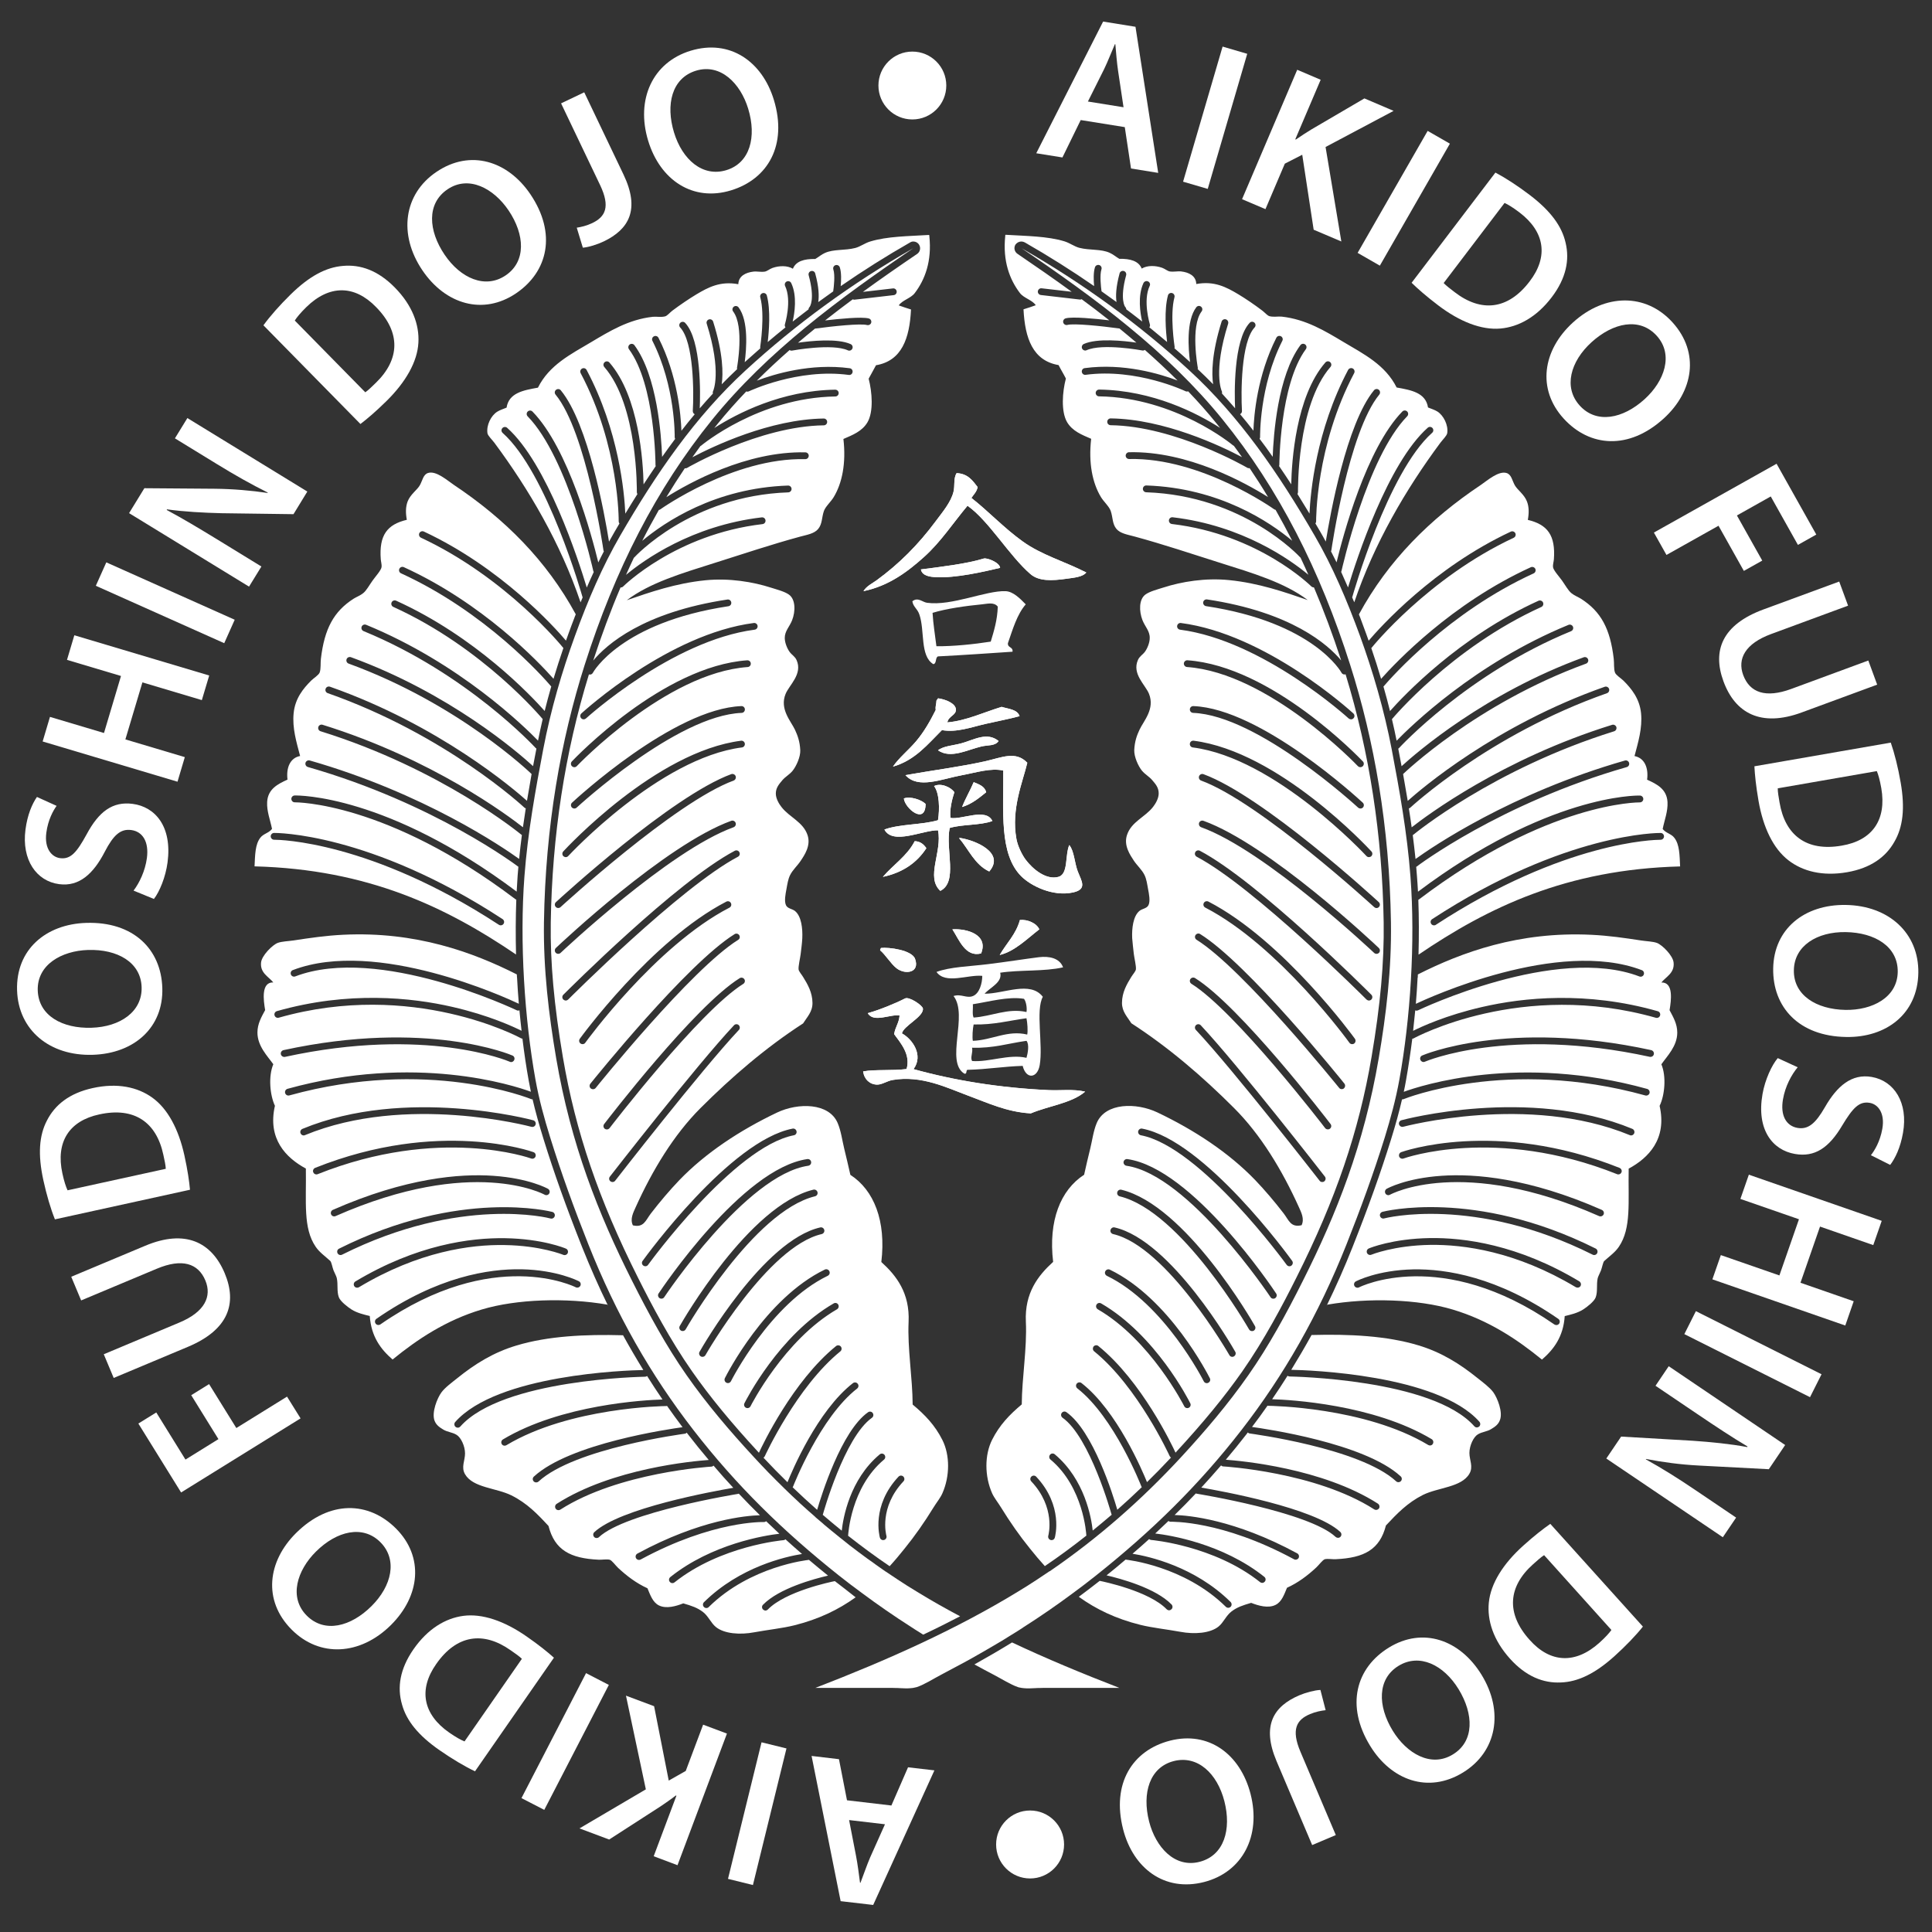 <?xml version="1.0" encoding="utf-8"?>
<!-- Generator: Adobe Illustrator 15.0.0, SVG Export Plug-In . SVG Version: 6.00 Build 0)  -->
<!DOCTYPE svg PUBLIC "-//W3C//DTD SVG 1.1//EN" "http://www.w3.org/Graphics/SVG/1.1/DTD/svg11.dtd">
<svg version="1.1" id="Ebene_1" xmlns="http://www.w3.org/2000/svg" xmlns:xlink="http://www.w3.org/1999/xlink" x="0px" y="0px"
	 width="80px" height="80px" viewBox="0 0 80 80" enable-background="new 0 0 80 80" xml:space="preserve">
<rect x="0" y="0" width="80" height="80" fill="#333333" stroke="none"/>
<g>
	<g>
		<path fill="#FFFFFF" d="M43.43,65.081c-0.162,0.108-0.324,0.217-0.486,0.325c-0.08,0.052-0.156,0.101-0.233,0.15
			c-0.053,0.035-0.106,0.068-0.159,0.103c-0.135,0.086-0.271,0.17-0.408,0.252c-2.567,1.565-5.38,2.821-8.38,3.981
			c0.333,0,0.68,0,1.032,0c0.706,0,1.437,0,2.136,0c0.049,0,0.098,0,0.147,0.004c0,0,0,0,0.001,0c0,0,0,0,0.001,0
			c0.018,0,0.038,0,0.056,0c0.001,0,0.003,0,0.004,0c0,0,0.002,0,0.003,0c0.039,0.002,0.077,0.004,0.116,0.006
			c0.016,0,0.032,0,0.047,0.002c0.019,0.002,0.037,0.002,0.055,0.002c0.02,0,0.041,0.003,0.063,0.003
			c0.027,0.002,0.055,0.002,0.081,0.002c0.001,0,0.003,0,0.003,0c0.002,0,0.002,0,0.002,0c0.023,0,0.046,0,0.07,0
			c0.016,0,0.033,0,0.049-0.002c0.025,0,0.049-0.003,0.074-0.005c0.006-0.002,0.012-0.002,0.017-0.002
			c0.01,0,0.019-0.002,0.03-0.002c0.02-0.002,0.039-0.004,0.061-0.008c0.004-0.002,0.008-0.002,0.014-0.002
			c0.002,0,0.002-0.002,0.004-0.002c0.01,0,0.022-0.004,0.032-0.006c0.034-0.006,0.069-0.014,0.102-0.023
			c0.313-0.106,0.659-0.33,0.995-0.506c0.332-0.176,0.67-0.354,0.978-0.522c0.227-0.125,0.448-0.246,0.668-0.375
			c0.082-0.047,0.166-0.097,0.25-0.144c0.133-0.076,0.26-0.153,0.392-0.229c0.106-0.063,0.214-0.125,0.319-0.19
			c0.098-0.06,0.194-0.119,0.289-0.181c0.127-0.075,0.252-0.155,0.375-0.233c0.051-0.031,0.103-0.064,0.149-0.099
			c0.708-0.45,1.392-0.924,2.052-1.414l0,0c0.323-0.237,0.641-0.479,0.952-0.728c2.308-1.836,4.245-3.729,6.021-6.02
			c1.766-2.277,3.197-4.789,4.351-7.689c0.576-1.455,1.112-2.91,1.587-4.436c0.235-0.767,0.453-1.558,0.604-2.394
			c0.451-2.488,0.666-5.687,0.457-8.415c-0.139-1.828-0.457-3.572-0.773-5.245c-0.318-1.659-0.781-3.232-1.314-4.704
			c-0.549-1.501-1.141-2.885-1.875-4.148c-1.486-2.568-3.104-4.926-5.191-6.847c-2.078-1.909-4.393-3.6-6.948-5.06
			c3.056,2.072,6.048,4.281,8.33,7.1c2.315,2.859,4.03,6.227,5.276,10.151c0.994,3.113,1.627,6.696,1.688,10.657
			c0.03,1.946-0.199,3.838-0.506,5.633c-0.607,3.564-1.743,6.439-3.136,9.205c-0.693,1.384-1.423,2.72-2.261,3.914
			c-0.838,1.199-1.787,2.313-2.78,3.39c-1.638,1.772-3.437,3.356-5.441,4.729l0,0C43.453,65.064,43.438,65.072,43.43,65.081z"/>
		<path fill="#FFFFFF" d="M69.57,35.877c-0.023-0.483-0.023-0.9-0.235-1.18c-0.134-0.18-0.347-0.189-0.487-0.371
			c0.073-0.367,0.221-0.733,0.2-1.114c-0.03-0.54-0.442-0.744-0.845-0.927c0.064-0.498-0.109-0.898-0.521-0.978
			c0.15-0.573,0.33-1.152,0.271-1.771c-0.062-0.617-0.406-1.028-0.726-1.349c-0.101-0.1-0.314-0.229-0.354-0.338
			c-0.056-0.152-0.029-0.395-0.052-0.572c-0.146-1.242-0.527-1.953-1.35-2.48c-0.117-0.075-0.281-0.135-0.402-0.235
			c-0.135-0.108-0.258-0.34-0.389-0.522c-0.119-0.168-0.354-0.42-0.373-0.557c-0.013-0.092,0.029-0.23,0.036-0.32
			c0.074-1.001-0.267-1.442-1.079-1.636c0.053-0.288,0.049-0.544-0.035-0.759c-0.113-0.298-0.393-0.477-0.504-0.674
			c-0.111-0.198-0.139-0.443-0.338-0.506c-0.334-0.107-0.81,0.317-1.063,0.488c-2.11,1.408-3.843,3.134-5.054,5.364
			c0.016,0.039,0.03,0.079,0.047,0.118c0.002,0.006,0.002,0.011,0.007,0.018c0.081,0.213,0.163,0.436,0.245,0.664
			c0.035,0.097,0.072,0.193,0.104,0.29c0.479-0.563,2.688-3.023,5.888-4.517c0.067-0.032,0.151-0.002,0.186,0.067
			c0.033,0.071,0.003,0.154-0.068,0.188c-3.545,1.656-5.859,4.523-5.882,4.553c-0.007,0.006-0.01,0.009-0.015,0.014
			c0.148,0.43,0.283,0.854,0.406,1.275c0.619-0.695,2.922-3.127,6.199-4.622c0.069-0.032,0.155-0.001,0.188,0.068
			c0.031,0.071,0,0.155-0.071,0.187c-3.51,1.604-5.881,4.292-6.218,4.686c0.098,0.34,0.188,0.678,0.271,1.014
			c0.563-0.635,2.861-3.075,6.148-4.567c0.072-0.03,0.156,0,0.188,0.07c0.032,0.071,0.002,0.154-0.068,0.187
			c-3.727,1.69-6.162,4.617-6.186,4.645c0,0.002-0.002,0.002-0.002,0.002c0.071,0.297,0.135,0.595,0.194,0.891
			c0.562-0.577,3.237-3.205,7.118-4.797c0.07-0.029,0.154,0.006,0.184,0.077c0.03,0.071-0.005,0.153-0.076,0.184
			c-4.295,1.761-7.098,4.81-7.125,4.839c-0.011,0.012-0.021,0.02-0.033,0.027c0.047,0.242,0.09,0.482,0.137,0.726
			c0.619-0.565,3.453-3.021,7.544-4.511c0.071-0.025,0.153,0.012,0.178,0.084c0.029,0.072-0.011,0.153-0.083,0.18
			c-4.563,1.662-7.537,4.538-7.57,4.566c0,0.002-0.004,0.004-0.006,0.008c0.067,0.369,0.131,0.738,0.192,1.109
			c0.533-0.477,3.626-3.133,8.157-4.725c0.074-0.025,0.152,0.013,0.18,0.086c0.023,0.074-0.013,0.153-0.087,0.18
			c-4.907,1.725-8.106,4.709-8.142,4.737c-0.016,0.019-0.039,0.028-0.061,0.033c0.043,0.261,0.079,0.522,0.116,0.784
			c0.604-0.473,3.737-2.827,8.299-4.244c0.072-0.023,0.153,0.019,0.177,0.092c0.021,0.075-0.02,0.153-0.095,0.176
			c-5.008,1.559-8.272,4.25-8.304,4.277c-0.01,0.008-0.021,0.014-0.032,0.02c0.043,0.328,0.079,0.658,0.115,0.99
			c0.681-0.49,3.946-2.725,8.671-4.077c0.074-0.021,0.15,0.022,0.172,0.097c0.021,0.075-0.021,0.152-0.096,0.174
			c-5.254,1.504-8.678,4.102-8.709,4.127c-0.002,0.002-0.008,0.002-0.01,0.004c0.01,0.124,0.021,0.247,0.03,0.371
			c0.019,0.215,0.03,0.436,0.044,0.658c5.354-4.016,9.036-3.985,9.19-3.981c0.077,0.002,0.14,0.065,0.14,0.144
			c-0.002,0.078-0.066,0.141-0.146,0.139c-0.035,0-3.803-0.027-9.135,4.012c-0.01,0.01-0.024,0.015-0.035,0.02
			c0.027,0.732,0.028,1.498,0.008,2.273C61.616,37.574,64.865,35.999,69.57,35.877z M59.303,38.059c5.51-3.6,9.422-3.57,9.463-3.568
			c0.077,0.002,0.137,0.064,0.137,0.143c-0.002,0.077-0.063,0.139-0.141,0.139c-0.003,0-0.003,0-0.008,0
			c-0.197,0-3.984,0.051-9.299,3.521c-0.021,0.018-0.051,0.023-0.077,0.023c-0.045,0-0.091-0.023-0.116-0.063
			C59.219,38.188,59.236,38.101,59.303,38.059z"/>
		<path fill="#FFFFFF" d="M68.794,44.07c0.233-0.336,0.658-0.748,0.658-1.313c0-0.364-0.171-0.646-0.319-0.928
			c0.069-0.408,0.172-1.163-0.339-1.146c0.194-0.242,0.552-0.39,0.506-0.827c-0.028-0.287-0.468-0.727-0.688-0.811
			c-0.174-0.063-0.438-0.068-0.658-0.102c-0.678-0.104-1.34-0.201-2.059-0.235c-3.004-0.146-5.375,0.727-7.185,1.642
			c0,0.043-0.004,0.088-0.004,0.133c-0.004,0-0.004,0-0.006,0c-0.019,0.364-0.043,0.724-0.073,1.083
			c0.505-0.237,5.889-2.72,9.357-1.394c0.072,0.025,0.108,0.107,0.082,0.181c-0.027,0.073-0.109,0.108-0.18,0.081
			c-3.455-1.322-9.111,1.374-9.168,1.401c-0.021,0.008-0.041,0.014-0.063,0.014c-0.02,0-0.034-0.006-0.053-0.012
			c-0.027,0.283-0.058,0.568-0.088,0.848c0.322-0.162,1.346-0.643,2.868-0.99c1.681-0.387,4.302-0.666,7.261,0.177
			c0.078,0.021,0.119,0.101,0.098,0.174c-0.02,0.074-0.098,0.119-0.172,0.099c-5.551-1.58-9.982,0.821-10.025,0.848
			c-0.021,0.012-0.044,0.018-0.064,0.018c-0.076,0.594-0.162,1.176-0.263,1.74c-0.026,0.152-0.056,0.303-0.09,0.459
			c0.72-0.264,4.787-1.588,10.076-0.121c0.075,0.02,0.119,0.098,0.101,0.174c-0.021,0.074-0.101,0.117-0.173,0.098
			c-5.718-1.586-9.967,0.134-10.011,0.152c-0.02,0.006-0.033,0.01-0.053,0.01c-0.004,0-0.008-0.002-0.012-0.002
			c-0.115,0.502-0.262,1.037-0.455,1.658c-0.429,1.379-0.934,2.797-1.593,4.457c-0.332,0.838-0.69,1.646-1.073,2.43
			c0.01-0.016,0.021-0.028,0.029-0.043c1.707-0.295,3.756-0.229,5.192,0.203c1.483,0.443,2.669,1.234,3.694,2.072
			c0.489-0.424,0.885-0.945,0.943-1.803c0.238-0.055,0.527-0.123,0.76-0.27c0.164-0.105,0.461-0.334,0.523-0.506
			c0.09-0.25,0.023-0.521,0.082-0.791c0.02-0.082,0.09-0.203,0.136-0.322s0.084-0.342,0.134-0.39c0.235-0.213,0.45-0.358,0.607-0.59
			c0.523-0.771,0.381-1.838,0.406-3.235c0.824-0.445,1.593-1.23,1.281-2.599C68.936,45.346,69.004,44.57,68.794,44.07z
			 M64.563,54.807c-0.028,0.039-0.071,0.061-0.114,0.061c-0.029,0-0.058-0.008-0.083-0.023c-4.688-3.252-8.057-1.557-8.094-1.537
			c-0.067,0.033-0.152,0.006-0.188-0.061c-0.037-0.068-0.01-0.154,0.061-0.189c0.033-0.018,0.9-0.465,2.377-0.496
			c1.353-0.024,3.486,0.306,6.006,2.051C64.59,54.656,64.604,54.741,64.563,54.807z M65.445,53.253
			c-0.026,0.043-0.072,0.065-0.122,0.065c-0.023,0-0.048-0.008-0.072-0.018c-2.479-1.486-4.644-1.771-6.026-1.752
			c-1.502,0.023-2.428,0.402-2.438,0.406c-0.07,0.031-0.153-0.004-0.184-0.074c-0.027-0.072,0.004-0.154,0.076-0.184
			c0.038-0.018,0.975-0.404,2.521-0.43c1.423-0.023,3.652,0.266,6.195,1.791C65.461,53.102,65.484,53.186,65.445,53.253z
			 M66.135,51.893c-0.025,0.049-0.074,0.076-0.126,0.076c-0.021,0-0.044-0.007-0.063-0.017c-4.918-2.459-8.594-1.511-8.631-1.5
			c-0.072,0.021-0.149-0.022-0.172-0.099c-0.021-0.074,0.024-0.151,0.101-0.174c0.036-0.01,3.813-0.986,8.83,1.521
			C66.141,51.734,66.171,51.818,66.135,51.893z M66.402,50.286c-0.025,0.053-0.077,0.082-0.129,0.082
			c-0.021,0-0.039-0.002-0.06-0.013c-5.683-2.508-8.626-0.901-8.655-0.885c-0.066,0.039-0.154,0.016-0.191-0.051
			c-0.038-0.068-0.016-0.152,0.051-0.193c0.034-0.018,0.79-0.438,2.273-0.539c1.355-0.094,3.607,0.076,6.638,1.412
			C66.4,50.132,66.434,50.214,66.402,50.286z M67.143,48.54c-0.023,0.058-0.074,0.09-0.134,0.09c-0.016,0-0.034-0.002-0.049-0.01
			c-5.03-2.009-8.806-0.664-8.841-0.649c-0.074,0.028-0.156-0.011-0.182-0.08c-0.025-0.074,0.01-0.154,0.084-0.183
			c0.037-0.015,3.901-1.399,9.039,0.651C67.134,48.389,67.17,48.471,67.143,48.54z M67.669,46.928
			c-0.024,0.055-0.075,0.088-0.131,0.088c-0.021,0-0.035-0.004-0.054-0.013c-4.19-1.731-9.326-0.358-9.377-0.347
			c-0.074,0.021-0.151-0.022-0.176-0.098c-0.021-0.074,0.025-0.152,0.102-0.172c0.051-0.016,5.277-1.416,9.559,0.357
			C67.663,46.773,67.697,46.857,67.669,46.928z M68.482,43.654c-0.016,0.074-0.09,0.121-0.166,0.107
			c-5.861-1.275-9.278,0.186-9.312,0.201c-0.019,0.006-0.039,0.014-0.058,0.014c-0.055,0-0.105-0.035-0.129-0.086
			c-0.031-0.07,0-0.154,0.072-0.184c0.034-0.018,3.535-1.516,9.482-0.223C68.452,43.503,68.498,43.579,68.482,43.654z"/>
		<path fill="#FFFFFF" d="M51.938,59.229"/>
		<path fill="#FFFFFF" d="M61.831,57.646c-0.149-0.201-0.438-0.414-0.659-0.59c-0.71-0.572-1.484-1.063-2.445-1.35
			c-1.309-0.395-2.857-0.469-4.418-0.426c-0.27,0.488-0.551,0.969-0.841,1.441c0.695,0.012,6.05,0.188,7.792,2.151
			c0.049,0.06,0.045,0.149-0.013,0.201c-0.028,0.022-0.063,0.034-0.095,0.034c-0.039,0-0.077-0.018-0.104-0.049
			c-1.741-1.967-7.591-2.059-7.649-2.061c-0.032,0-0.06-0.012-0.084-0.031c-0.207,0.33-0.418,0.65-0.639,0.973
			c0.73,0.021,4.197,0.209,6.608,1.654c0.065,0.041,0.086,0.127,0.047,0.193c-0.024,0.047-0.073,0.068-0.118,0.068
			c-0.025,0-0.05-0.008-0.074-0.021c-2.627-1.577-6.563-1.621-6.604-1.621c-0.018,0-0.034,0-0.049-0.008
			c-0.207,0.297-0.422,0.595-0.643,0.883c0.532,0.074,4.661,0.666,6.156,2.046c0.059,0.053,0.061,0.141,0.008,0.198
			c-0.027,0.026-0.063,0.043-0.101,0.043c-0.036,0-0.07-0.012-0.095-0.037c-1.504-1.381-6.012-1.971-6.057-1.979
			c-0.033-0.002-0.064-0.02-0.085-0.043c-0.019,0.021-0.032,0.043-0.051,0.068c-0.28,0.361-0.568,0.715-0.86,1.061
			c0.62,0.046,3.997,0.345,6.297,1.818c0.065,0.043,0.086,0.131,0.047,0.197c-0.029,0.041-0.076,0.063-0.125,0.063
			c-0.022,0-0.049-0.008-0.072-0.021c-2.422-1.553-6.219-1.778-6.256-1.78c-0.034-0.002-0.065-0.019-0.088-0.041
			c-0.269,0.313-0.541,0.616-0.818,0.918c0.826,0.141,4.693,0.842,5.757,1.838c0.056,0.055,0.06,0.141,0.006,0.199
			c-0.026,0.028-0.065,0.043-0.104,0.043c-0.033,0-0.068-0.013-0.096-0.037c-1.103-1.035-5.711-1.783-5.758-1.791
			c-0.011-0.004-0.021-0.004-0.031-0.01c-0.285,0.303-0.578,0.6-0.879,0.893c0.568,0.016,2.471,0.176,5.077,1.588
			c0.068,0.037,0.093,0.123,0.058,0.191c-0.026,0.047-0.076,0.071-0.127,0.071c-0.022,0-0.045-0.004-0.064-0.017
			c-2.992-1.62-5.083-1.553-5.104-1.553c-0.035,0.002-0.068-0.012-0.094-0.033c-0.182,0.172-0.365,0.347-0.55,0.519
			c0.593,0.067,2.786,0.414,4.519,1.795c0.063,0.05,0.069,0.14,0.021,0.195c-0.029,0.034-0.066,0.055-0.111,0.055
			c-0.029,0-0.061-0.01-0.084-0.03c-1.912-1.523-4.488-1.746-4.517-1.748c-0.031-0.004-0.058-0.017-0.08-0.035
			c-0.224,0.203-0.452,0.406-0.687,0.606c0.666,0.106,2.571,0.527,4.06,1.996c0.056,0.056,0.056,0.146,0.005,0.199
			c-0.029,0.028-0.064,0.043-0.102,0.043s-0.071-0.013-0.101-0.043c-1.723-1.699-4.104-1.945-4.128-1.949
			c-0.008,0-0.015,0-0.02-0.004c-0.256,0.22-0.52,0.437-0.789,0.653c0.576,0.134,2.031,0.525,2.693,1.207
			c0.051,0.056,0.051,0.146-0.005,0.197c-0.028,0.025-0.063,0.043-0.097,0.043c-0.038,0-0.075-0.018-0.104-0.045
			c-0.729-0.752-2.623-1.146-2.771-1.174c-0.283,0.221-0.57,0.441-0.865,0.66c0.706,0.508,1.525,0.908,2.549,1.162
			c0.485,0.121,1.104,0.186,1.652,0.287c0.586,0.111,1.24,0.063,1.587-0.219c0.207-0.168,0.306-0.449,0.538-0.625
			c0.23-0.176,0.462-0.252,0.811-0.354c0.297,0.117,0.705,0.237,1.01,0.084c0.264-0.131,0.361-0.446,0.474-0.709
			c0.456-0.207,0.847-0.5,1.214-0.842c0.114-0.106,0.258-0.312,0.355-0.341c0.123-0.028,0.326,0.009,0.453,0
			c1.178-0.055,1.819-0.401,2.074-1.396c0.453-0.485,0.889-0.942,1.534-1.266c0.634-0.313,1.595-0.312,1.923-0.878
			c0.17-0.291,0-0.563,0-0.86c0.002-0.306,0.17-0.666,0.354-0.772c0.18-0.107,0.383-0.109,0.556-0.221
			c0.141-0.087,0.287-0.179,0.354-0.369C62.238,58.471,62.005,57.884,61.831,57.646z"/>
		<path fill="#FFFFFF" stroke="#FFFFFF" stroke-width="0.156" stroke-linecap="round" stroke-miterlimit="10" d="M55.943,24.683"/>
		<path fill="#FFFFFF" d="M59.521,17.041c-0.113-0.071-0.26-0.115-0.39-0.169c-0.096-0.614-0.696-0.719-1.299-0.827
			c-0.472-0.941-1.36-1.383-2.208-1.888c-0.745-0.444-1.542-0.935-2.548-1.046c-0.146-0.016-0.334,0.026-0.505-0.017
			c-0.096-0.024-0.199-0.157-0.307-0.236c-0.313-0.239-0.695-0.497-0.992-0.675c-0.491-0.293-0.991-0.56-1.737-0.422
			c-0.009-0.344-0.312-0.484-0.622-0.521c-0.146-0.019-0.307,0.026-0.475,0c-0.096-0.016-0.199-0.11-0.318-0.152
			c-0.28-0.099-0.617-0.104-0.844,0.033c-0.127-0.316-0.477-0.412-0.928-0.404c-0.149-0.088-0.257-0.188-0.406-0.252
			c-0.36-0.161-0.813-0.093-1.248-0.203c-0.205-0.053-0.398-0.202-0.621-0.27c-0.709-0.214-1.557-0.217-2.43-0.27
			c-0.02,0.002-0.019,0.025-0.018,0.05c-0.109,1.038,0.182,1.803,0.607,2.361c0.162,0.214,0.515,0.289,0.656,0.506
			c-0.166,0.06-0.332,0.115-0.507,0.169c0.06,1.193,0.382,2.127,1.452,2.309c0.096,0.19,0.207,0.367,0.303,0.557
			c-0.146,0.551-0.207,1.364,0.049,1.805c0.221,0.373,0.608,0.523,0.998,0.691c-0.117,1.01,0.055,1.834,0.404,2.412
			c0.118,0.195,0.338,0.385,0.405,0.574c0.092,0.266,0.062,0.529,0.233,0.74c0.164,0.199,0.469,0.241,0.76,0.321
			c1.188,0.323,2.369,0.719,3.507,1.079c1.388,0.438,2.696,0.824,3.659,1.551c-0.961-0.332-2.026-0.703-3.254-0.826
			c-0.987-0.1-1.976,0.066-2.715,0.305c-0.265,0.084-0.559,0.158-0.742,0.285c-0.289,0.199-0.274,0.704-0.135,1.063
			c0.102,0.267,0.308,0.451,0.303,0.742c0,0.213-0.111,0.453-0.201,0.574c-0.09,0.121-0.219,0.183-0.287,0.337
			c-0.257,0.578,0.307,1.03,0.456,1.399c0.255,0.628-0.22,1.125-0.388,1.484c-0.113,0.236-0.203,0.489-0.221,0.843
			c-0.013,0.279,0.168,0.677,0.319,0.86c0.128,0.154,0.302,0.244,0.423,0.389c0.131,0.154,0.266,0.299,0.27,0.539
			c0.006,0.219-0.137,0.447-0.234,0.572c-0.331,0.426-0.9,0.613-1.079,1.164c-0.144,0.434,0.129,0.824,0.285,1.063
			c0.136,0.203,0.334,0.375,0.44,0.591c0.084,0.173,0.108,0.366,0.149,0.589c0.034,0.18,0.099,0.491,0.017,0.658
			c-0.066,0.141-0.256,0.146-0.369,0.236c-0.271,0.218-0.324,0.735-0.307,1.131c0.012,0.195,0.045,0.43,0.068,0.658
			c0.02,0.164,0.104,0.514,0.086,0.639c-0.012,0.079-0.121,0.199-0.188,0.306c-0.187,0.302-0.386,0.643-0.388,1.076
			c-0.003,0.369,0.228,0.59,0.388,0.847c1.541,0.996,2.957,2.213,4.25,3.508c1.11,1.106,1.998,2.584,2.684,4.099
			c0.1,0.223,0.242,0.494,0.115,0.756c-0.451,0.104-0.524-0.203-0.741-0.488c-0.382-0.496-0.783-0.967-1.181-1.383
			c-1.095-1.137-2.52-2.072-4.047-2.799c-0.875-0.416-2.156-0.41-2.514,0.438c-0.139,0.332-0.184,0.715-0.27,1.064
			c-0.088,0.354-0.166,0.69-0.252,1.078c-0.979,0.633-1.486,1.907-1.283,3.608c-0.62,0.563-1.186,1.283-1.129,2.479
			c0.052,1.099-0.164,2.326-0.17,3.422c-0.51,0.427-0.922,0.857-1.229,1.468c-0.313,0.625-0.313,1.5,0,2.209
			c0.085,0.192,0.245,0.385,0.37,0.59c0.371,0.604,0.779,1.187,1.197,1.701c0.203,0.254,0.406,0.496,0.617,0.728
			c0.588-0.398,1.16-0.82,1.723-1.265c-0.006-0.011-0.006-0.021-0.006-0.028c-0.002-0.021-0.108-1.972-1.484-3.121
			c-0.059-0.049-0.068-0.138-0.016-0.199c0.047-0.06,0.138-0.066,0.195-0.016c1.246,1.043,1.516,2.641,1.571,3.157
			c0.265-0.215,0.529-0.437,0.787-0.657c-0.004-0.009-0.006-0.015-0.011-0.021c-0.008-0.03-0.889-3.192-2.027-3.995
			c-0.063-0.046-0.078-0.134-0.033-0.197c0.047-0.063,0.131-0.077,0.195-0.032c1.107,0.778,1.938,3.452,2.107,4.041
			c0.342-0.302,0.68-0.613,1.014-0.935c-0.01-0.015-0.016-0.024-0.021-0.041c-0.011-0.028-1.119-2.858-2.648-4.05
			c-0.061-0.049-0.071-0.137-0.026-0.194c0.05-0.063,0.138-0.073,0.197-0.028c1.479,1.151,2.532,3.657,2.714,4.104
			c0.335-0.328,0.666-0.666,0.993-1.017c-0.021-0.014-0.042-0.035-0.054-0.061c-0.013-0.027-1.313-2.867-3.129-4.34
			c-0.062-0.049-0.066-0.139-0.02-0.201c0.05-0.057,0.141-0.066,0.195-0.018c1.797,1.455,3.054,4.106,3.197,4.418
			c0.002-0.008,0.004-0.008,0.008-0.012c1.148-1.244,2.026-2.313,2.76-3.361c0.908-1.299,1.675-2.754,2.236-3.877
			c1.629-3.238,2.588-6.055,3.111-9.129c0.367-2.16,0.527-3.934,0.503-5.581c-0.056-3.591-0.589-7.045-1.577-10.271
			c-0.018,0.004-0.029,0.007-0.045,0.007c-0.05,0-0.1-0.026-0.125-0.075c-0.013-0.024-1.152-2.083-5.609-2.755
			c-0.074-0.012-0.129-0.083-0.118-0.16c0.012-0.077,0.083-0.13,0.161-0.118c3.496,0.527,5.006,1.87,5.554,2.528
			c-0.345-1.058-0.72-2.066-1.129-3.027c-0.005,0-0.007,0-0.009,0c-0.034,0-0.072-0.014-0.1-0.041
			c-0.021-0.021-2.181-2.161-5.772-2.583c-0.077-0.009-0.13-0.079-0.124-0.156c0.01-0.076,0.076-0.132,0.156-0.123
			c2.893,0.34,4.883,1.767,5.619,2.381c-0.105-0.24-0.216-0.476-0.324-0.709c-0.004-0.004-0.012-0.008-0.017-0.014
			c-0.022-0.025-2.343-2.557-6.375-2.693c-0.077-0.003-0.14-0.068-0.137-0.146c0.003-0.078,0.065-0.138,0.144-0.136
			c3.025,0.102,5.114,1.515,6.039,2.289c-0.223-0.438-0.451-0.863-0.688-1.28c-0.021-0.004-0.039-0.011-0.058-0.022
			c-0.029-0.021-3.033-2.151-6.004-2.082c-0.078,0.002-0.143-0.059-0.145-0.137c0-0.078,0.061-0.142,0.136-0.144
			c2.438-0.058,4.817,1.265,5.759,1.856c-0.244-0.408-0.5-0.808-0.764-1.199c-0.01,0.002-0.02,0.005-0.027,0.005
			c-0.022,0-0.049-0.007-0.07-0.019c-0.028-0.019-2.988-1.729-5.659-1.762c-0.077-0.002-0.14-0.064-0.138-0.143
			c0-0.076,0.063-0.139,0.141-0.139l0,0c2.223,0.029,4.563,1.141,5.439,1.604c-0.108-0.156-0.223-0.313-0.336-0.467
			c-0.013-0.004-0.027-0.013-0.039-0.023c-0.023-0.019-2.379-1.981-5.543-2.027c-0.078,0-0.141-0.064-0.141-0.142
			c0.003-0.078,0.064-0.138,0.145-0.139c2.221,0.032,4.051,0.978,5.006,1.587c-0.041-0.055-0.084-0.109-0.129-0.162
			c-0.377-0.467-0.776-0.916-1.193-1.352c-0.016,0.005-0.031,0.009-0.047,0.009c-0.022,0-0.042-0.005-0.063-0.014
			c-0.02-0.01-2.025-0.962-4.134-0.679c-0.078,0.012-0.149-0.043-0.159-0.121c-0.011-0.076,0.045-0.147,0.12-0.156
			c1.606-0.217,3.118,0.238,3.845,0.514c-0.438-0.436-0.891-0.858-1.355-1.268c-0.031,0.021-0.07,0.031-0.105,0.023
			c-0.019-0.004-1.65-0.305-2.306-0.011c-0.019,0.009-0.038,0.014-0.058,0.014c-0.055,0-0.104-0.032-0.131-0.084
			c-0.029-0.071,0-0.153,0.071-0.187c0.558-0.25,1.652-0.133,2.179-0.057c-0.232-0.199-0.47-0.395-0.705-0.588
			c-0.004,0-0.006,0.001-0.008,0.001c-0.008,0-0.016,0-0.021-0.002c-0.708-0.097-1.857-0.216-2.122-0.144
			c-0.076,0.02-0.149-0.024-0.174-0.098c-0.019-0.076,0.024-0.152,0.101-0.174c0.291-0.08,1.238,0.016,1.807,0.082
			c-0.375-0.298-0.758-0.59-1.146-0.875c-0.021,0.01-0.038,0.016-0.063,0.016c-0.004,0-0.01-0.001-0.017-0.002L43.1,12.216
			c-0.078-0.01-0.134-0.079-0.125-0.155c0.012-0.077,0.08-0.133,0.157-0.123l1.244,0.143c-0.745-0.543-1.499-1.064-2.246-1.572
			c-0.125-0.085-0.161-0.253-0.082-0.381C42.107,10.047,42.199,10,42.293,10c0.048,0,0.096,0.013,0.141,0.037
			c0.985,0.564,1.945,1.169,2.871,1.809c-0.021-0.232-0.035-0.564,0.036-0.781c0.024-0.073,0.104-0.112,0.181-0.088
			c0.07,0.023,0.112,0.104,0.086,0.178c-0.076,0.232-0.021,0.732,0.004,0.904c0,0.002,0,0.003,0,0.004
			c0.209,0.146,0.416,0.295,0.621,0.444c-0.039-0.245-0.026-0.622,0.127-1.188c0.02-0.074,0.098-0.118,0.172-0.098
			c0.076,0.02,0.117,0.098,0.1,0.172c-0.277,1.015-0.044,1.309-0.042,1.313c0.029,0.027,0.046,0.064,0.046,0.101
			c0.223,0.167,0.441,0.337,0.659,0.507c-0.08-0.34-0.196-1.058,0.054-1.595c0.037-0.07,0.12-0.1,0.189-0.066
			c0.072,0.032,0.104,0.116,0.068,0.186c-0.291,0.614,0.004,1.575,0.006,1.585c0.017,0.046,0.006,0.093-0.021,0.128
			c0.247,0.201,0.492,0.404,0.735,0.609c-0.05-0.427-0.126-1.327,0.036-1.927c0.02-0.076,0.096-0.119,0.173-0.099
			c0.075,0.021,0.116,0.099,0.097,0.173c-0.197,0.734,0.003,2.035,0.006,2.049c0.004,0.021,0,0.045-0.007,0.064
			c0.22,0.189,0.435,0.38,0.646,0.573c-0.069-0.537-0.166-1.713,0.259-2.271c0.047-0.062,0.135-0.074,0.194-0.026
			c0.063,0.046,0.074,0.136,0.027,0.197c-0.472,0.62-0.163,2.308-0.16,2.324c0.004,0.021,0.004,0.046-0.005,0.065
			c0.216,0.203,0.431,0.412,0.64,0.627c-0.063-0.441-0.063-1.268,0.352-2.594c0.023-0.074,0.104-0.115,0.178-0.092
			c0.073,0.023,0.113,0.102,0.094,0.176c-0.633,2.008-0.271,2.781-0.268,2.789c0.018,0.033,0.018,0.07,0.01,0.104
			c0.18,0.198,0.362,0.402,0.545,0.613c-0.027-0.564-0.076-2.818,0.604-3.539c0.051-0.057,0.14-0.059,0.197-0.006
			c0.057,0.053,0.059,0.143,0.006,0.198c-0.563,0.599-0.568,2.697-0.523,3.456c0.004,0.059-0.027,0.109-0.078,0.135
			c0.186,0.22,0.369,0.447,0.553,0.684c0.02-0.636,0.156-2.281,0.949-3.848c0.035-0.07,0.117-0.097,0.188-0.063
			c0.067,0.035,0.097,0.119,0.06,0.188c-0.957,1.891-0.921,3.966-0.921,3.985c0,0.027-0.006,0.053-0.021,0.074
			c0.183,0.24,0.365,0.488,0.543,0.746c0.031-0.895,0.205-3.351,1.146-4.623c0.046-0.064,0.134-0.076,0.197-0.031
			c0.062,0.047,0.075,0.134,0.03,0.196c-1.086,1.469-1.098,4.756-1.098,4.788c0,0.018-0.006,0.035-0.012,0.051
			c0.168,0.245,0.336,0.498,0.504,0.757c0.02-0.937,0.186-3.638,1.415-5.046c0.052-0.057,0.14-0.064,0.196-0.012
			c0.061,0.051,0.064,0.14,0.015,0.197c-1.399,1.603-1.346,5.146-1.346,5.182c0,0.029-0.011,0.057-0.022,0.08
			c0.162,0.262,0.33,0.533,0.498,0.811c0.041-0.883,0.271-3.438,1.6-5.949c0.037-0.068,0.123-0.095,0.193-0.059
			c0.068,0.037,0.092,0.122,0.059,0.189c-1.602,3.022-1.577,6.108-1.577,6.14c0,0.034-0.011,0.063-0.03,0.087
			c0.072,0.123,0.145,0.245,0.217,0.371c0.07,0.125,0.145,0.252,0.213,0.381c0.182-1.119,0.854-4.879,1.998-6.268
			c0.051-0.059,0.139-0.067,0.198-0.018c0.06,0.049,0.066,0.138,0.021,0.197c-1.273,1.545-1.979,6.394-1.985,6.441
			c-0.003,0.019-0.009,0.034-0.017,0.05c0.078,0.149,0.154,0.302,0.231,0.458c0.259-1.074,1.229-4.717,2.724-6.246
			c0.054-0.056,0.144-0.057,0.199-0.002c0.055,0.054,0.055,0.143,0.002,0.199c-1.67,1.707-2.709,6.359-2.721,6.407
			c-0.004,0.015-0.007,0.028-0.014,0.038c0.096,0.209,0.189,0.424,0.285,0.643c0.351-1.162,1.644-5.141,3.3-6.613
			c0.057-0.052,0.146-0.046,0.198,0.013c0.049,0.057,0.045,0.146-0.016,0.198c-1.843,1.639-3.291,6.743-3.304,6.795
			c-0.003,0.005-0.007,0.009-0.009,0.014c0.029,0.068,0.06,0.137,0.089,0.207c0.829-2.449,2.139-4.682,3.563-6.602
			c0.112-0.148,0.271-0.295,0.287-0.405C59.977,17.6,59.773,17.202,59.521,17.041z M43.677,63.671
			c-0.015,0.063-0.073,0.103-0.134,0.103c-0.014,0-0.023-0.002-0.039-0.006c-0.074-0.021-0.117-0.099-0.098-0.172
			c0.013-0.05,0.313-1.175-0.704-2.257c-0.054-0.058-0.05-0.146,0.006-0.198c0.058-0.054,0.146-0.052,0.2,0.006
			C44.038,62.352,43.693,63.618,43.677,63.671z M49.225,58.292c-0.021,0.011-0.041,0.015-0.063,0.015
			c-0.052,0-0.103-0.029-0.124-0.076c-0.016-0.029-1.396-2.752-3.583-4.017c-0.065-0.041-0.091-0.127-0.05-0.192
			c0.037-0.068,0.123-0.09,0.193-0.049c2.258,1.307,3.633,4.018,3.688,4.133C49.323,58.173,49.293,58.259,49.225,58.292z
			 M50.034,57.257c-0.021,0.011-0.04,0.017-0.062,0.017c-0.055,0-0.104-0.029-0.127-0.078c-0.017-0.031-1.627-3.215-4.012-4.367
			c-0.07-0.037-0.102-0.119-0.064-0.189c0.032-0.068,0.119-0.1,0.187-0.066c2.476,1.197,4.073,4.365,4.142,4.498
			C50.133,57.141,50.104,57.223,50.034,57.257z M51.094,56.165c-0.021,0.015-0.043,0.019-0.068,0.019
			c-0.049,0-0.096-0.025-0.119-0.07c-0.028-0.045-2.588-4.504-4.817-5.014c-0.077-0.019-0.126-0.095-0.106-0.168
			c0.019-0.076,0.094-0.125,0.168-0.107c2.352,0.537,4.893,4.963,4.998,5.15C51.188,56.04,51.162,56.126,51.094,56.165z
			 M51.913,55.102c-0.022,0.012-0.047,0.016-0.069,0.016c-0.051,0-0.097-0.025-0.123-0.07c-0.027-0.049-2.811-4.891-5.355-5.51
			c-0.075-0.018-0.122-0.094-0.102-0.17c0.016-0.076,0.094-0.121,0.168-0.104c2.664,0.647,5.42,5.44,5.533,5.645
			C52.005,54.977,51.98,55.061,51.913,55.102z M52.802,53.755c-0.024,0.017-0.049,0.021-0.077,0.021c-0.045,0-0.09-0.02-0.115-0.063
			c-0.034-0.051-3.389-5.07-5.965-5.441c-0.076-0.012-0.131-0.084-0.121-0.16c0.013-0.075,0.084-0.129,0.162-0.116
			c2.701,0.392,6.018,5.354,6.156,5.563C52.887,53.624,52.867,53.71,52.802,53.755z M53.473,52.406
			c-0.022,0.021-0.054,0.027-0.082,0.027c-0.041,0-0.084-0.02-0.113-0.059c-0.035-0.049-3.557-4.889-6.036-5.365
			c-0.077-0.014-0.126-0.088-0.113-0.164c0.017-0.076,0.089-0.127,0.166-0.111c2.589,0.496,6.065,5.273,6.212,5.478
			C53.55,52.275,53.535,52.361,53.473,52.406z M54.836,48.917c-0.025,0.021-0.057,0.028-0.087,0.028
			c-0.041,0-0.083-0.018-0.108-0.055c-0.037-0.045-3.563-4.582-5.121-6.242c-0.055-0.057-0.053-0.146,0.004-0.201
			c0.057-0.051,0.147-0.049,0.199,0.009c1.567,1.672,5.103,6.219,5.139,6.265C54.908,48.781,54.896,48.868,54.836,48.917z
			 M55.068,46.738c-0.024,0.021-0.055,0.027-0.086,0.027c-0.041,0-0.084-0.018-0.111-0.053c-0.035-0.049-3.717-4.842-5.536-5.975
			c-0.065-0.041-0.086-0.127-0.046-0.192c0.042-0.066,0.129-0.086,0.195-0.045c1.861,1.157,5.459,5.843,5.609,6.04
			C55.143,46.604,55.132,46.691,55.068,46.738z M55.645,45.07c-0.024,0.021-0.057,0.029-0.086,0.029
			c-0.041,0-0.082-0.016-0.107-0.051c-0.043-0.049-3.971-4.93-5.904-6.134c-0.066-0.041-0.087-0.125-0.046-0.191
			c0.042-0.066,0.128-0.088,0.192-0.047c1.979,1.229,5.813,5.993,5.975,6.194C55.717,44.936,55.703,45.021,55.645,45.07z
			 M56.073,43.21c-0.026,0.021-0.056,0.026-0.083,0.026c-0.045,0-0.088-0.02-0.115-0.059c-0.027-0.041-2.91-4.015-5.966-5.595
			c-0.071-0.036-0.099-0.121-0.063-0.189c0.036-0.07,0.12-0.095,0.191-0.061c3.119,1.613,6.038,5.64,6.066,5.679
			C56.148,43.077,56.135,43.165,56.073,43.21z M56.784,41.389c-0.025,0.024-0.063,0.041-0.099,0.041s-0.072-0.017-0.1-0.041
			c-0.048-0.048-4.652-4.658-7.031-5.913c-0.068-0.036-0.097-0.121-0.06-0.19c0.036-0.068,0.122-0.094,0.19-0.058
			c2.414,1.276,6.91,5.771,7.1,5.961C56.839,41.243,56.839,41.333,56.784,41.389z M57.102,39.453
			c-0.031,0.029-0.064,0.043-0.104,0.043c-0.037,0-0.069-0.012-0.097-0.038c-0.045-0.041-4.493-4.242-7.164-5.204
			c-0.071-0.027-0.109-0.107-0.086-0.181c0.027-0.073,0.108-0.111,0.182-0.085c2.725,0.983,7.079,5.091,7.261,5.266
			C57.15,39.309,57.154,39.396,57.102,39.453z M57.102,37.553c-0.028,0.032-0.064,0.047-0.104,0.047
			c-0.034,0-0.067-0.013-0.095-0.038c-0.049-0.042-4.737-4.348-7.166-5.24c-0.075-0.026-0.112-0.108-0.086-0.181
			c0.027-0.073,0.108-0.111,0.182-0.084c2.48,0.912,7.066,5.121,7.261,5.299C57.148,37.408,57.154,37.496,57.102,37.553z
			 M56.781,35.455c-0.026,0.023-0.063,0.037-0.096,0.037c-0.039,0-0.078-0.016-0.104-0.046c-0.036-0.04-3.771-4.059-7.19-4.496
			c-0.076-0.009-0.132-0.079-0.121-0.157c0.008-0.077,0.078-0.131,0.158-0.121c3.522,0.449,7.205,4.416,7.36,4.584
			C56.841,35.313,56.837,35.401,56.781,35.455z M49.27,29.373c0-0.078,0.069-0.139,0.145-0.135c2.797,0.105,6.841,3.839,7.013,3.998
			c0.058,0.053,0.062,0.141,0.009,0.199c-0.029,0.029-0.064,0.044-0.104,0.044c-0.032,0-0.067-0.012-0.097-0.038
			c-0.041-0.037-4.141-3.82-6.83-3.922C49.326,29.516,49.266,29.451,49.27,29.373z M56.434,31.529
			c0.055,0.057,0.049,0.146-0.006,0.2c-0.027,0.024-0.063,0.038-0.098,0.038c-0.036,0-0.074-0.015-0.104-0.044
			c-0.033-0.038-3.691-3.862-7.072-4.103c-0.078-0.005-0.137-0.072-0.133-0.15c0.006-0.076,0.074-0.135,0.15-0.129
			C52.665,27.588,56.279,31.369,56.434,31.529z M56.039,29.541c0.057,0.054,0.063,0.143,0.008,0.199
			c-0.025,0.03-0.064,0.047-0.104,0.047c-0.032,0-0.068-0.013-0.098-0.037c-0.033-0.033-3.555-3.229-6.98-3.676
			c-0.077-0.01-0.133-0.08-0.122-0.156c0.01-0.078,0.08-0.131,0.155-0.121C52.417,26.254,55.893,29.408,56.039,29.541z"/>
	</g>
	<g>
		<path fill="none" d="M30.938,27.342c-3.492,0.246-7.107,4.027-7.26,4.188c-0.052,0.057-0.049,0.146,0.007,0.2
			c0.028,0.024,0.062,0.038,0.097,0.038c0.038,0,0.073-0.015,0.102-0.044c0.037-0.038,3.691-3.862,7.074-4.103
			c0.078-0.005,0.137-0.072,0.131-0.15C31.084,27.395,31.017,27.336,30.938,27.342z"/>
		<path fill="none" d="M24.064,29.74c0.028,0.03,0.065,0.047,0.104,0.047c0.033,0,0.066-0.013,0.094-0.037
			c0.037-0.033,3.557-3.229,6.985-3.676c0.077-0.01,0.132-0.08,0.122-0.156c-0.011-0.078-0.081-0.131-0.158-0.121
			c-3.517,0.457-6.99,3.611-7.139,3.744C24.017,29.595,24.013,29.684,24.064,29.74z"/>
		<path fill="none" d="M30.391,42.456c-1.567,1.672-5.103,6.219-5.138,6.265c-0.049,0.063-0.039,0.147,0.024,0.196
			c0.025,0.021,0.055,0.028,0.086,0.028c0.042,0,0.083-0.018,0.11-0.055c0.035-0.045,3.563-4.582,5.121-6.242
			c0.054-0.057,0.05-0.146-0.007-0.201C30.53,42.396,30.442,42.398,30.391,42.456z"/>
		<path fill="none" d="M20.81,38.059c-5.508-3.6-9.423-3.57-9.461-3.568c-0.078,0.002-0.141,0.064-0.139,0.143
			c0.002,0.077,0.064,0.139,0.141,0.139c0.002,0,0.002,0,0.01,0c0.195,0,3.98,0.051,9.296,3.521
			c0.024,0.018,0.051,0.023,0.077,0.023c0.047,0,0.092-0.023,0.118-0.063C20.894,38.188,20.876,38.101,20.81,38.059z"/>
		<path fill="none" d="M30.629,40.502c-1.862,1.157-5.46,5.844-5.612,6.04c-0.047,0.062-0.034,0.149,0.026,0.196
			c0.025,0.021,0.056,0.027,0.086,0.027c0.041,0,0.083-0.018,0.111-0.053c0.037-0.049,3.719-4.842,5.538-5.975
			c0.064-0.041,0.086-0.127,0.045-0.192C30.781,40.48,30.694,40.461,30.629,40.502z"/>
		<path fill="none" d="M22.553,49.473c0.067,0.039,0.153,0.016,0.191-0.052c0.039-0.067,0.015-0.151-0.052-0.192
			c-0.032-0.019-0.787-0.438-2.271-0.539c-1.355-0.094-3.607,0.076-6.639,1.412c-0.07,0.03-0.103,0.112-0.07,0.186
			c0.022,0.053,0.074,0.082,0.128,0.082c0.019,0,0.038-0.002,0.058-0.012C19.581,47.85,22.524,49.454,22.553,49.473z"/>
		<path fill="none" d="M21.108,43.964c0.018,0.007,0.037,0.015,0.057,0.015c0.055,0,0.105-0.035,0.128-0.086
			c0.032-0.07-0.001-0.154-0.071-0.185c-0.035-0.019-3.535-1.517-9.484-0.224c-0.075,0.019-0.125,0.095-0.107,0.17
			c0.017,0.074,0.092,0.121,0.168,0.107C17.657,42.486,21.073,43.947,21.108,43.964z"/>
		<path fill="none" d="M30.565,38.916c0.067-0.041,0.087-0.125,0.047-0.191c-0.041-0.066-0.129-0.088-0.193-0.047
			c-1.978,1.229-5.811,5.993-5.974,6.194c-0.049,0.063-0.039,0.149,0.021,0.198c0.027,0.021,0.057,0.029,0.09,0.029
			c0.041,0,0.082-0.016,0.109-0.051C24.704,45.001,28.63,40.12,30.565,38.916z"/>
		<path fill="none" d="M20.892,51.55c1.498,0.022,2.423,0.402,2.432,0.406c0.072,0.03,0.154-0.004,0.186-0.074
			c0.029-0.071-0.006-0.153-0.077-0.185c-0.038-0.018-0.973-0.403-2.521-0.43c-1.424-0.022-3.654,0.267-6.195,1.791
			c-0.066,0.041-0.087,0.125-0.048,0.193c0.026,0.043,0.073,0.066,0.12,0.066c0.025,0,0.049-0.008,0.072-0.019
			C17.339,51.814,19.505,51.529,20.892,51.55z"/>
		<path fill="none" d="M22.798,50.452c0.074,0.021,0.15-0.022,0.172-0.099c0.021-0.074-0.023-0.151-0.1-0.174
			c-0.037-0.01-3.816-0.986-8.83,1.521c-0.07,0.033-0.097,0.117-0.063,0.189c0.024,0.049,0.074,0.075,0.127,0.075
			c0.02,0,0.041-0.006,0.063-0.016C19.085,49.493,22.759,50.441,22.798,50.452z"/>
		<path fill="none" d="M22.005,46.656c0.076,0.021,0.153-0.021,0.174-0.098c0.021-0.074-0.023-0.152-0.098-0.172
			c-0.052-0.016-5.278-1.416-9.56,0.357c-0.071,0.029-0.106,0.113-0.075,0.182c0.021,0.055,0.073,0.088,0.129,0.088
			c0.018,0,0.036-0.004,0.054-0.012C16.819,45.271,21.954,46.645,22.005,46.656z"/>
		<path fill="none" d="M21.995,47.971c0.072,0.028,0.153-0.011,0.18-0.08c0.027-0.074-0.011-0.154-0.084-0.183
			c-0.039-0.015-3.902-1.399-9.041,0.651c-0.072,0.027-0.106,0.109-0.078,0.181c0.021,0.058,0.075,0.09,0.13,0.09
			c0.017,0,0.036-0.002,0.053-0.01C18.185,46.611,21.957,47.956,21.995,47.971z"/>
		<path fill="none" d="M36.436,63.671c0.017,0.063,0.073,0.103,0.135,0.103c0.013,0,0.026-0.002,0.038-0.006
			c0.075-0.021,0.118-0.099,0.097-0.172c-0.013-0.05-0.312-1.175,0.706-2.257c0.053-0.058,0.049-0.146-0.006-0.198
			c-0.058-0.054-0.146-0.052-0.2,0.006C36.074,62.352,36.42,63.618,36.436,63.671z"/>
		<path fill="none" d="M28.966,55.975c-0.039,0.065-0.016,0.151,0.051,0.19c0.021,0.015,0.047,0.019,0.07,0.019
			c0.049,0,0.096-0.025,0.123-0.07c0.024-0.045,2.584-4.504,4.815-5.014c0.076-0.019,0.123-0.095,0.106-0.168
			c-0.018-0.076-0.094-0.125-0.168-0.107C31.61,51.359,29.071,55.786,28.966,55.975z"/>
		<path fill="none" d="M30.206,37.584c0.068-0.036,0.096-0.121,0.06-0.189c-0.034-0.07-0.12-0.095-0.188-0.061
			c-3.121,1.613-6.04,5.641-6.07,5.68c-0.044,0.063-0.03,0.151,0.033,0.196c0.024,0.021,0.054,0.026,0.081,0.026
			c0.044,0,0.087-0.02,0.114-0.059C24.265,43.139,27.146,39.164,30.206,37.584z"/>
		<path fill="none" d="M30.015,57.068c-0.033,0.07-0.006,0.152,0.063,0.188c0.021,0.011,0.044,0.017,0.063,0.017
			c0.052,0,0.101-0.029,0.126-0.078c0.017-0.031,1.625-3.215,4.01-4.367c0.071-0.037,0.1-0.119,0.066-0.189
			c-0.034-0.068-0.117-0.1-0.188-0.066C31.682,53.77,30.083,56.938,30.015,57.068z"/>
		<path fill="none" d="M27.271,53.561c-0.043,0.063-0.023,0.149,0.04,0.194c0.023,0.017,0.051,0.021,0.077,0.021
			c0.046,0,0.09-0.02,0.117-0.063c0.033-0.051,3.386-5.07,5.963-5.441c0.078-0.012,0.131-0.084,0.119-0.16
			c-0.012-0.075-0.082-0.129-0.159-0.116C30.727,48.387,27.411,53.35,27.271,53.561z"/>
		<path fill="none" d="M30.827,58.104c-0.036,0.068-0.008,0.154,0.063,0.188c0.02,0.011,0.041,0.015,0.062,0.015
			c0.052,0,0.103-0.029,0.126-0.076c0.015-0.029,1.396-2.752,3.582-4.017c0.066-0.041,0.088-0.127,0.051-0.192
			c-0.039-0.068-0.126-0.09-0.191-0.049C32.258,55.277,30.884,57.988,30.827,58.104z"/>
		<path fill="none" d="M23.841,53.307c0.067,0.032,0.152,0.006,0.188-0.062c0.036-0.067,0.011-0.154-0.06-0.188
			c-0.035-0.019-0.902-0.466-2.375-0.496c-1.354-0.025-3.491,0.305-6.008,2.051c-0.064,0.047-0.08,0.131-0.035,0.195
			c0.027,0.039,0.07,0.061,0.115,0.061c0.027,0,0.055-0.008,0.079-0.023C20.436,51.591,23.807,53.286,23.841,53.307z"/>
		<path fill="none" d="M28.147,54.906c-0.039,0.068-0.016,0.152,0.053,0.193c0.021,0.012,0.045,0.017,0.068,0.017
			c0.05,0,0.097-0.025,0.123-0.07c0.027-0.049,2.811-4.892,5.355-5.51c0.077-0.019,0.122-0.095,0.104-0.17
			c-0.018-0.076-0.094-0.121-0.169-0.104C31.018,49.911,28.263,54.704,28.147,54.906z"/>
		<path fill="none" d="M23.116,37.6c0.033,0,0.066-0.013,0.094-0.038c0.048-0.042,4.738-4.348,7.168-5.24
			c0.071-0.026,0.109-0.108,0.083-0.181c-0.028-0.072-0.108-0.111-0.183-0.084c-2.479,0.912-7.065,5.121-7.259,5.299
			c-0.058,0.053-0.061,0.141-0.009,0.197C23.038,37.585,23.077,37.6,23.116,37.6z"/>
		<path fill="none" d="M30.461,34.073c-0.026-0.073-0.106-0.111-0.181-0.085c-2.725,0.983-7.078,5.091-7.263,5.266
			c-0.056,0.055-0.058,0.143-0.005,0.199c0.027,0.029,0.064,0.043,0.104,0.043c0.033,0,0.068-0.012,0.096-0.038
			c0.043-0.041,4.495-4.242,7.164-5.204C30.448,34.227,30.487,34.146,30.461,34.073z"/>
		<path fill="none" d="M26.64,52.406c0.025,0.021,0.053,0.027,0.082,0.027c0.043,0,0.087-0.02,0.114-0.059
			c0.034-0.049,3.556-4.889,6.036-5.365c0.078-0.014,0.127-0.088,0.111-0.164s-0.088-0.127-0.163-0.111
			c-2.589,0.496-6.065,5.273-6.212,5.478C26.562,52.275,26.576,52.361,26.64,52.406z"/>
		<path fill="none" d="M23.427,35.492c0.038,0,0.076-0.016,0.104-0.046c0.037-0.04,3.77-4.059,7.19-4.496
			c0.076-0.009,0.132-0.079,0.122-0.157c-0.01-0.077-0.08-0.131-0.157-0.121c-3.524,0.449-7.206,4.416-7.362,4.584
			c-0.053,0.057-0.049,0.146,0.008,0.199C23.36,35.479,23.394,35.492,23.427,35.492z"/>
		<path fill="none" d="M23.878,33.441c0.042-0.037,4.139-3.82,6.831-3.922c0.077-0.004,0.136-0.068,0.134-0.146
			c-0.002-0.078-0.068-0.139-0.145-0.135c-2.796,0.105-6.841,3.839-7.012,3.998c-0.057,0.053-0.061,0.141-0.008,0.199
			c0.028,0.029,0.066,0.044,0.104,0.044C23.816,33.479,23.85,33.468,23.878,33.441z"/>
		<path fill="none" d="M30.616,35.285c-0.035-0.068-0.121-0.094-0.189-0.058c-2.418,1.276-6.908,5.771-7.1,5.96
			c-0.055,0.056-0.055,0.146,0,0.199c0.028,0.025,0.064,0.041,0.1,0.041c0.037,0,0.073-0.016,0.1-0.041
			c0.047-0.047,4.651-4.657,7.031-5.912C30.627,35.439,30.653,35.354,30.616,35.285z"/>
		<path fill="#FFFFFF" d="M21.379,37.254c-0.013-0.005-0.024-0.01-0.037-0.02c-5.333-4.039-9.099-4.012-9.136-4.012
			c-0.076,0.002-0.139-0.061-0.142-0.139c-0.001-0.078,0.06-0.142,0.138-0.144c0.154-0.004,3.836-0.034,9.192,3.981
			c0.011-0.223,0.024-0.443,0.04-0.658c0.01-0.124,0.02-0.247,0.031-0.371c-0.002-0.002-0.005-0.002-0.006-0.004
			c-0.036-0.025-3.457-2.623-8.711-4.127c-0.074-0.021-0.118-0.099-0.098-0.174c0.021-0.074,0.101-0.117,0.174-0.097
			c4.725,1.353,7.989,3.587,8.672,4.077c0.033-0.332,0.071-0.662,0.114-0.99c-0.011-0.006-0.021-0.012-0.03-0.02
			c-0.033-0.027-3.297-2.719-8.307-4.277c-0.074-0.022-0.115-0.101-0.092-0.176c0.022-0.073,0.101-0.115,0.175-0.092
			c4.562,1.417,7.696,3.771,8.298,4.244c0.037-0.262,0.075-0.523,0.117-0.784c-0.022-0.005-0.043-0.015-0.061-0.033
			c-0.031-0.028-3.232-3.013-8.141-4.737c-0.074-0.026-0.113-0.105-0.086-0.18c0.025-0.073,0.104-0.111,0.18-0.086
			c4.529,1.592,7.625,4.248,8.158,4.725c0.061-0.371,0.125-0.74,0.191-1.109c-0.002-0.004-0.006-0.006-0.008-0.008
			c-0.03-0.028-3.008-2.904-7.57-4.566c-0.072-0.026-0.109-0.107-0.083-0.18c0.026-0.073,0.107-0.109,0.181-0.084
			c4.09,1.49,6.923,3.945,7.541,4.511c0.045-0.243,0.092-0.483,0.139-0.726c-0.014-0.008-0.023-0.016-0.034-0.027
			c-0.026-0.029-2.832-3.078-7.125-4.839c-0.071-0.03-0.106-0.112-0.077-0.184c0.029-0.072,0.111-0.106,0.184-0.077
			c3.879,1.592,6.559,4.22,7.118,4.797c0.061-0.296,0.123-0.594,0.193-0.891c0,0,0,0,0-0.002c-0.024-0.027-2.458-2.954-6.185-4.645
			c-0.07-0.032-0.103-0.115-0.07-0.187c0.031-0.07,0.114-0.101,0.186-0.07c3.291,1.492,5.588,3.933,6.152,4.567
			c0.083-0.336,0.174-0.674,0.272-1.014c-0.337-0.394-2.71-3.082-6.22-4.686c-0.071-0.031-0.103-0.115-0.07-0.187
			c0.033-0.069,0.115-0.101,0.186-0.068c3.277,1.495,5.583,3.927,6.198,4.622c0.126-0.422,0.263-0.846,0.409-1.275
			c-0.004-0.005-0.01-0.008-0.014-0.014c-0.023-0.029-2.338-2.896-5.884-4.553c-0.07-0.034-0.1-0.117-0.068-0.188
			c0.034-0.069,0.118-0.1,0.188-0.067c3.194,1.493,5.408,3.954,5.885,4.517c0.035-0.097,0.068-0.193,0.104-0.29
			c0.082-0.229,0.165-0.451,0.248-0.664c0.002-0.007,0.004-0.012,0.006-0.018c0.016-0.039,0.031-0.079,0.047-0.118
			c-1.211-2.23-2.942-3.956-5.055-5.364c-0.254-0.171-0.729-0.596-1.061-0.488c-0.202,0.063-0.228,0.308-0.339,0.506
			c-0.11,0.197-0.392,0.376-0.507,0.674c-0.082,0.215-0.088,0.471-0.033,0.759c-0.815,0.193-1.154,0.635-1.079,1.636
			c0.007,0.09,0.046,0.229,0.033,0.32c-0.019,0.137-0.251,0.389-0.37,0.557c-0.131,0.183-0.255,0.414-0.388,0.522
			c-0.124,0.101-0.286,0.16-0.405,0.235c-0.818,0.527-1.201,1.238-1.349,2.48c-0.022,0.178,0.005,0.42-0.051,0.572
			c-0.041,0.109-0.254,0.238-0.354,0.338c-0.32,0.32-0.664,0.731-0.724,1.349c-0.062,0.619,0.118,1.198,0.268,1.771
			c-0.411,0.079-0.583,0.479-0.522,0.978c-0.401,0.183-0.813,0.387-0.843,0.927c-0.021,0.381,0.128,0.747,0.202,1.114
			c-0.143,0.182-0.354,0.191-0.489,0.371c-0.21,0.279-0.212,0.696-0.235,1.18c4.703,0.122,7.954,1.697,10.828,3.65
			C21.349,38.752,21.351,37.986,21.379,37.254z M20.852,38.253c-0.026,0.04-0.071,0.063-0.118,0.063
			c-0.026,0-0.053-0.006-0.077-0.023c-5.315-3.471-9.101-3.521-9.296-3.521c-0.008,0-0.008,0-0.01,0
			c-0.076,0-0.139-0.062-0.141-0.139c-0.002-0.078,0.061-0.141,0.139-0.143c0.038-0.002,3.953-0.031,9.461,3.568
			C20.876,38.101,20.894,38.188,20.852,38.253z"/>
		<path fill="#FFFFFF" d="M25.146,54.021c0.012,0.014,0.021,0.026,0.03,0.043c-0.384-0.783-0.739-1.592-1.075-2.431
			c-0.658-1.659-1.164-3.077-1.591-4.456c-0.192-0.621-0.341-1.156-0.458-1.658c-0.003,0-0.005,0.002-0.008,0.002
			c-0.02,0-0.037-0.004-0.054-0.01c-0.045-0.021-4.292-1.738-10.009-0.152c-0.076,0.02-0.153-0.023-0.174-0.098
			c-0.021-0.076,0.023-0.154,0.098-0.175c5.291-1.467,9.359-0.144,10.078,0.121c-0.033-0.155-0.062-0.308-0.09-0.459
			c-0.102-0.563-0.188-1.146-0.26-1.74c-0.023,0-0.045-0.006-0.065-0.019c-0.045-0.024-4.478-2.428-10.026-0.848
			c-0.075,0.021-0.152-0.022-0.174-0.098c-0.022-0.074,0.022-0.152,0.096-0.174c2.961-0.842,5.584-0.563,7.266-0.176
			c1.521,0.348,2.543,0.828,2.867,0.99c-0.032-0.279-0.063-0.564-0.088-0.849c-0.018,0.007-0.035,0.013-0.055,0.013
			c-0.021,0-0.041-0.006-0.06-0.015c-0.058-0.026-5.715-2.724-9.168-1.401c-0.072,0.027-0.154-0.008-0.181-0.081
			s0.008-0.155,0.082-0.181c3.468-1.327,8.853,1.155,9.357,1.395c-0.031-0.359-0.055-0.721-0.074-1.083c-0.002,0-0.002,0-0.002,0
			c-0.004-0.045-0.004-0.09-0.008-0.133c-1.811-0.915-4.178-1.787-7.184-1.642c-0.721,0.034-1.379,0.132-2.056,0.235
			c-0.223,0.033-0.485,0.038-0.659,0.102c-0.223,0.084-0.66,0.523-0.691,0.811c-0.045,0.438,0.313,0.585,0.507,0.826
			c-0.511-0.018-0.408,0.737-0.338,1.146c-0.15,0.281-0.319,0.563-0.319,0.928c0,0.566,0.421,0.979,0.657,1.314
			c-0.21,0.5-0.142,1.273,0.067,1.721c-0.313,1.367,0.454,2.152,1.281,2.598c0.022,1.398-0.121,2.465,0.405,3.236
			c0.155,0.23,0.372,0.377,0.606,0.59c0.05,0.047,0.088,0.27,0.134,0.389c0.048,0.119,0.118,0.24,0.136,0.322
			c0.058,0.27-0.007,0.541,0.084,0.791c0.063,0.172,0.359,0.4,0.523,0.506c0.229,0.146,0.523,0.215,0.758,0.271
			c0.06,0.856,0.456,1.379,0.945,1.803c1.025-0.838,2.212-1.629,3.692-2.071C21.389,53.79,23.438,53.727,25.146,54.021z
			 M11.63,43.654c-0.018-0.075,0.032-0.151,0.107-0.17c5.949-1.293,9.449,0.205,9.484,0.224c0.07,0.028,0.104,0.112,0.071,0.185
			c-0.022,0.051-0.073,0.086-0.128,0.086c-0.02,0-0.039-0.008-0.057-0.015c-0.035-0.017-3.451-1.478-9.311-0.2
			C11.722,43.775,11.646,43.729,11.63,43.654z M12.629,47.003c-0.018,0.009-0.036,0.013-0.054,0.013
			c-0.056,0-0.107-0.033-0.129-0.088c-0.031-0.068,0.004-0.152,0.075-0.183c4.281-1.772,9.508-0.373,9.56-0.356
			c0.074,0.02,0.118,0.098,0.098,0.172s-0.098,0.119-0.174,0.098C21.954,46.645,16.819,45.271,12.629,47.003z M13.154,48.62
			c-0.017,0.008-0.036,0.01-0.053,0.01c-0.055,0-0.108-0.032-0.13-0.09c-0.028-0.069,0.006-0.151,0.078-0.181
			c5.139-2.053,9.002-0.666,9.041-0.651c0.073,0.026,0.111,0.106,0.084,0.183c-0.026,0.069-0.107,0.108-0.18,0.08
			C21.957,47.956,18.185,46.611,13.154,48.62z M13.897,50.355c-0.02,0.01-0.039,0.013-0.058,0.013c-0.054,0-0.105-0.029-0.128-0.082
			c-0.032-0.072,0-0.154,0.07-0.187c3.031-1.336,5.283-1.506,6.639-1.412c1.484,0.103,2.239,0.521,2.271,0.539
			c0.066,0.041,0.091,0.125,0.052,0.193c-0.038,0.066-0.124,0.09-0.191,0.051C22.524,49.454,19.581,47.85,13.897,50.355z
			 M14.167,51.952c-0.021,0.01-0.043,0.017-0.063,0.017c-0.053,0-0.103-0.027-0.127-0.076c-0.034-0.072-0.008-0.156,0.063-0.189
			c5.014-2.508,8.793-1.531,8.83-1.521c0.076,0.021,0.12,0.1,0.1,0.174c-0.021,0.074-0.098,0.119-0.172,0.099
			C22.759,50.441,19.085,49.493,14.167,51.952z M14.86,53.303c-0.023,0.01-0.047,0.018-0.072,0.018c-0.047,0-0.094-0.023-0.12-0.066
			c-0.039-0.068-0.019-0.152,0.048-0.193c2.541-1.524,4.771-1.813,6.195-1.791c1.548,0.025,2.482,0.412,2.521,0.431
			c0.071,0.028,0.106,0.11,0.077,0.184c-0.031,0.07-0.113,0.104-0.186,0.074c-0.009-0.004-0.934-0.383-2.432-0.405
			C19.505,51.529,17.339,51.814,14.86,53.303z M15.746,54.844c-0.024,0.016-0.052,0.021-0.079,0.021
			c-0.045,0-0.088-0.02-0.115-0.061c-0.045-0.064-0.029-0.148,0.035-0.195c2.517-1.746,4.653-2.075,6.008-2.051
			c1.473,0.031,2.34,0.479,2.375,0.496c0.07,0.035,0.096,0.121,0.06,0.189c-0.036,0.066-0.121,0.094-0.188,0.061
			C23.807,53.286,20.436,51.591,15.746,54.844z"/>
		<path fill="#FFFFFF" d="M34.569,65.471c-0.148,0.026-2.043,0.422-2.773,1.174c-0.027,0.026-0.064,0.045-0.101,0.045
			c-0.034,0-0.07-0.019-0.098-0.043c-0.056-0.053-0.058-0.144-0.003-0.197c0.662-0.682,2.117-1.074,2.693-1.207
			c-0.27-0.219-0.534-0.436-0.791-0.654c-0.006,0.004-0.01,0.004-0.018,0.004c-0.023,0.004-2.405,0.25-4.129,1.949
			c-0.027,0.031-0.064,0.043-0.1,0.043s-0.074-0.014-0.1-0.043c-0.056-0.053-0.055-0.145,0.001-0.199
			c1.489-1.469,3.394-1.889,4.06-1.996c-0.232-0.201-0.461-0.404-0.685-0.607c-0.021,0.021-0.048,0.031-0.079,0.035
			c-0.026,0.002-2.605,0.226-4.516,1.748c-0.025,0.021-0.056,0.031-0.086,0.031c-0.043,0-0.084-0.02-0.111-0.055
			c-0.049-0.057-0.037-0.146,0.022-0.195c1.731-1.381,3.925-1.727,4.517-1.795c-0.186-0.172-0.367-0.346-0.547-0.518
			c-0.027,0.021-0.059,0.035-0.095,0.033c-0.022,0-2.11-0.068-5.103,1.553c-0.021,0.012-0.045,0.016-0.068,0.016
			c-0.049,0-0.098-0.025-0.123-0.072c-0.037-0.067-0.011-0.153,0.057-0.19c2.605-1.412,4.508-1.572,5.074-1.588
			c-0.299-0.294-0.59-0.591-0.875-0.894c-0.011,0.006-0.021,0.006-0.033,0.01c-0.046,0.008-4.654,0.756-5.758,1.791
			c-0.026,0.025-0.062,0.037-0.097,0.037c-0.037,0-0.075-0.014-0.101-0.043c-0.054-0.059-0.051-0.145,0.004-0.199
			c1.064-0.996,4.932-1.696,5.757-1.838c-0.28-0.301-0.552-0.604-0.817-0.918c-0.024,0.023-0.055,0.039-0.09,0.041
			c-0.038,0.002-3.833,0.229-6.256,1.781c-0.022,0.014-0.049,0.021-0.076,0.021c-0.046,0-0.091-0.021-0.117-0.063
			c-0.042-0.066-0.024-0.154,0.041-0.197c2.301-1.476,5.679-1.773,6.299-1.818c-0.294-0.346-0.58-0.699-0.859-1.061
			c-0.018-0.025-0.033-0.047-0.053-0.068c-0.021,0.023-0.051,0.041-0.086,0.043c-0.045,0.008-4.551,0.598-6.051,1.979
			c-0.028,0.025-0.063,0.037-0.096,0.037c-0.038,0-0.076-0.016-0.104-0.043c-0.054-0.059-0.051-0.146,0.008-0.199
			c1.496-1.379,5.625-1.971,6.156-2.045c-0.219-0.289-0.434-0.586-0.643-0.883c-0.015,0.008-0.029,0.008-0.048,0.008
			c-0.039,0-3.975,0.043-6.603,1.621c-0.023,0.012-0.048,0.02-0.072,0.02c-0.048,0-0.094-0.021-0.12-0.067
			c-0.04-0.065-0.019-0.151,0.048-0.192c2.412-1.445,5.875-1.633,6.607-1.654c-0.219-0.322-0.432-0.643-0.637-0.973
			c-0.025,0.02-0.054,0.03-0.086,0.03c-0.059,0.002-5.907,0.095-7.648,2.062c-0.028,0.031-0.067,0.049-0.105,0.049
			c-0.035,0-0.066-0.012-0.094-0.035c-0.059-0.051-0.063-0.143-0.013-0.201c1.743-1.965,7.097-2.141,7.79-2.152
			c-0.291-0.473-0.572-0.953-0.84-1.44c-1.559-0.043-3.11,0.03-4.418,0.426c-0.961,0.287-1.734,0.776-2.445,1.351
			c-0.221,0.176-0.511,0.389-0.658,0.59c-0.174,0.236-0.408,0.822-0.287,1.164c0.07,0.19,0.215,0.283,0.355,0.369
			c0.173,0.11,0.377,0.112,0.556,0.221c0.184,0.107,0.354,0.469,0.354,0.773c0,0.299-0.17,0.569,0,0.86
			c0.328,0.565,1.289,0.563,1.922,0.877c0.646,0.321,1.084,0.778,1.535,1.267c0.254,0.994,0.899,1.342,2.074,1.396
			c0.126,0.008,0.33-0.029,0.455,0c0.1,0.028,0.238,0.231,0.354,0.34c0.369,0.343,0.759,0.636,1.214,0.843
			c0.111,0.262,0.211,0.577,0.472,0.709c0.308,0.153,0.714,0.032,1.011-0.084c0.35,0.102,0.578,0.178,0.812,0.354
			c0.229,0.176,0.331,0.457,0.538,0.625c0.347,0.281,1.001,0.33,1.586,0.219c0.549-0.102,1.169-0.166,1.652-0.287
			c1.025-0.254,1.843-0.654,2.549-1.162C35.142,65.911,34.853,65.689,34.569,65.471z"/>
		<path fill="#FFFFFF" d="M20.476,18.34c1.424,1.92,2.734,4.152,3.564,6.602c0.029-0.07,0.059-0.139,0.087-0.207
			c-0.002-0.005-0.006-0.009-0.007-0.014c-0.014-0.052-1.463-5.156-3.307-6.795c-0.059-0.053-0.063-0.142-0.012-0.198
			c0.052-0.059,0.141-0.064,0.199-0.013c1.654,1.473,2.945,5.451,3.297,6.613c0.096-0.219,0.19-0.434,0.289-0.643
			c-0.008-0.01-0.014-0.023-0.018-0.038c-0.01-0.048-1.049-4.7-2.719-6.407c-0.055-0.057-0.053-0.146,0.002-0.199
			c0.055-0.055,0.145-0.054,0.199,0.002c1.494,1.529,2.463,5.172,2.724,6.246c0.077-0.156,0.152-0.309,0.231-0.458
			c-0.009-0.016-0.015-0.031-0.018-0.05c-0.007-0.048-0.711-4.896-1.982-6.441c-0.051-0.06-0.042-0.148,0.018-0.197
			c0.061-0.05,0.15-0.041,0.198,0.018c1.144,1.389,1.817,5.148,1.997,6.268c0.072-0.129,0.142-0.256,0.215-0.381
			c0.072-0.126,0.145-0.248,0.217-0.371c-0.02-0.023-0.031-0.053-0.031-0.087c0-0.031,0.027-3.117-1.576-6.14
			c-0.035-0.067-0.01-0.152,0.059-0.189c0.068-0.036,0.153-0.01,0.189,0.059c1.331,2.511,1.563,5.066,1.602,5.949
			c0.168-0.277,0.334-0.549,0.501-0.811c-0.015-0.023-0.025-0.051-0.024-0.08c0-0.036,0.053-3.579-1.348-5.182
			c-0.051-0.058-0.045-0.146,0.014-0.197c0.059-0.053,0.148-0.045,0.198,0.012c1.229,1.408,1.396,4.109,1.415,5.046
			c0.17-0.259,0.336-0.512,0.504-0.757c-0.006-0.016-0.01-0.033-0.01-0.051c0-0.032-0.014-3.319-1.098-4.788
			c-0.046-0.063-0.033-0.149,0.029-0.196c0.063-0.045,0.151-0.033,0.197,0.031c0.941,1.272,1.113,3.729,1.145,4.623
			c0.182-0.258,0.361-0.506,0.541-0.746c-0.012-0.021-0.02-0.047-0.02-0.074c0.002-0.02,0.035-2.095-0.921-3.985
			c-0.036-0.069-0.008-0.153,0.063-0.188c0.068-0.034,0.152-0.008,0.188,0.063c0.793,1.566,0.927,3.212,0.949,3.848
			c0.184-0.236,0.365-0.464,0.551-0.684c-0.05-0.025-0.082-0.076-0.08-0.135c0.047-0.759,0.041-2.857-0.521-3.456
			c-0.054-0.056-0.05-0.146,0.006-0.198c0.057-0.053,0.146-0.051,0.199,0.006c0.678,0.721,0.628,2.975,0.604,3.539
			c0.181-0.211,0.362-0.415,0.547-0.613c-0.013-0.033-0.01-0.07,0.007-0.104c0.003-0.008,0.366-0.781-0.265-2.789
			c-0.025-0.074,0.016-0.152,0.09-0.176c0.076-0.023,0.153,0.018,0.176,0.092c0.418,1.326,0.418,2.152,0.354,2.594
			c0.211-0.215,0.423-0.424,0.639-0.627c-0.006-0.02-0.008-0.043-0.005-0.065c0.003-0.017,0.312-1.704-0.161-2.324
			c-0.047-0.062-0.033-0.151,0.027-0.197c0.061-0.048,0.15-0.035,0.197,0.026c0.424,0.558,0.328,1.733,0.256,2.271
			c0.213-0.193,0.43-0.384,0.646-0.573c-0.005-0.02-0.008-0.043-0.004-0.064c0.001-0.014,0.203-1.314,0.002-2.049
			c-0.021-0.074,0.024-0.152,0.099-0.173c0.076-0.021,0.152,0.022,0.173,0.099c0.163,0.6,0.087,1.5,0.036,1.927
			c0.242-0.205,0.487-0.408,0.736-0.609c-0.027-0.035-0.037-0.082-0.023-0.128c0.002-0.01,0.296-0.971,0.008-1.585
			c-0.034-0.069-0.004-0.153,0.066-0.186c0.07-0.033,0.154-0.004,0.187,0.066c0.255,0.537,0.137,1.255,0.059,1.595
			c0.216-0.17,0.437-0.34,0.658-0.507c0-0.036,0.016-0.073,0.045-0.101c0.003-0.004,0.237-0.298-0.04-1.313
			c-0.02-0.074,0.023-0.152,0.099-0.172c0.075-0.021,0.153,0.023,0.172,0.098c0.155,0.566,0.163,0.943,0.126,1.188
			c0.205-0.149,0.412-0.298,0.619-0.444c0-0.001,0-0.002,0-0.004c0.027-0.172,0.083-0.672,0.006-0.904
			c-0.024-0.073,0.014-0.154,0.088-0.178c0.074-0.024,0.152,0.015,0.179,0.088c0.071,0.217,0.06,0.549,0.037,0.781
			c0.925-0.64,1.884-1.244,2.872-1.809c0.042-0.027,0.089-0.04,0.136-0.04c0.096,0,0.186,0.047,0.238,0.133
			c0.08,0.128,0.045,0.296-0.08,0.381c-0.748,0.508-1.502,1.029-2.246,1.572l1.244-0.143c0.077-0.01,0.146,0.046,0.154,0.123
			c0.011,0.076-0.045,0.146-0.123,0.155l-1.613,0.187c-0.007,0.001-0.014,0.002-0.018,0.002c-0.023,0-0.045-0.006-0.064-0.016
			c-0.385,0.285-0.769,0.577-1.146,0.875c0.57-0.066,1.518-0.162,1.811-0.082c0.074,0.021,0.119,0.098,0.099,0.174
			c-0.021,0.073-0.098,0.117-0.175,0.098c-0.262-0.072-1.412,0.047-2.12,0.144c-0.007,0.002-0.014,0.002-0.019,0.002
			c-0.005,0-0.008-0.001-0.011-0.001c-0.237,0.193-0.474,0.389-0.706,0.588c0.525-0.076,1.621-0.193,2.18,0.057
			c0.07,0.033,0.102,0.115,0.07,0.187c-0.023,0.052-0.076,0.084-0.129,0.084c-0.02,0-0.039-0.005-0.058-0.014
			c-0.655-0.294-2.29,0.007-2.306,0.011c-0.039,0.008-0.076-0.002-0.105-0.023c-0.467,0.409-0.92,0.832-1.357,1.268
			c0.727-0.275,2.236-0.73,3.845-0.514c0.077,0.009,0.13,0.08,0.12,0.156c-0.01,0.078-0.08,0.133-0.158,0.121
			c-2.107-0.283-4.115,0.669-4.137,0.679c-0.019,0.009-0.039,0.014-0.061,0.014c-0.015,0-0.032-0.004-0.047-0.009
			c-0.416,0.436-0.816,0.885-1.194,1.352c-0.044,0.053-0.086,0.107-0.13,0.162c0.955-0.609,2.788-1.555,5.009-1.587
			c0.076,0.001,0.141,0.061,0.142,0.139c0.001,0.077-0.061,0.142-0.138,0.142c-3.165,0.046-5.521,2.009-5.546,2.027
			c-0.01,0.011-0.024,0.02-0.039,0.023c-0.113,0.154-0.225,0.311-0.336,0.467c0.879-0.463,3.22-1.574,5.441-1.604c0,0,0,0,0.001,0
			c0.076,0,0.14,0.063,0.14,0.139c0.002,0.078-0.061,0.141-0.137,0.143c-2.672,0.033-5.632,1.743-5.662,1.762
			c-0.021,0.012-0.047,0.019-0.07,0.019c-0.008,0-0.018-0.003-0.025-0.005c-0.264,0.392-0.519,0.791-0.766,1.199
			c0.941-0.592,3.323-1.914,5.758-1.856c0.078,0.002,0.141,0.065,0.139,0.144c-0.004,0.078-0.064,0.139-0.144,0.137
			c-2.973-0.069-5.976,2.061-6.005,2.082c-0.018,0.012-0.037,0.019-0.057,0.021c-0.238,0.417-0.469,0.843-0.689,1.28
			c0.925-0.774,3.016-2.188,6.038-2.289c0.079-0.002,0.142,0.059,0.146,0.136c0.002,0.077-0.059,0.143-0.136,0.146
			c-4.034,0.137-6.354,2.668-6.376,2.693c-0.006,0.006-0.01,0.01-0.018,0.014c-0.109,0.233-0.219,0.469-0.325,0.709
			c0.739-0.614,2.729-2.041,5.62-2.381c0.078-0.009,0.148,0.047,0.156,0.123c0.01,0.077-0.046,0.147-0.123,0.156
			c-3.594,0.422-5.751,2.563-5.771,2.583c-0.027,0.027-0.063,0.041-0.1,0.041c-0.004,0-0.006,0-0.009,0
			c-0.411,0.961-0.785,1.97-1.131,3.027c0.548-0.658,2.058-2.001,5.557-2.528c0.075-0.012,0.147,0.041,0.159,0.118
			c0.012,0.077-0.041,0.148-0.119,0.16c-4.457,0.672-5.598,2.73-5.611,2.755c-0.024,0.049-0.073,0.075-0.123,0.075
			c-0.015,0-0.028-0.003-0.041-0.007c-0.994,3.226-1.525,6.68-1.58,10.271c-0.025,1.647,0.135,3.42,0.502,5.58
			c0.523,3.074,1.482,5.892,3.11,9.129c0.563,1.123,1.329,2.578,2.239,3.878c0.734,1.049,1.609,2.116,2.758,3.36
			c0.004,0.004,0.007,0.004,0.01,0.012c0.143-0.311,1.4-2.963,3.194-4.418c0.06-0.049,0.149-0.038,0.198,0.019
			c0.049,0.063,0.04,0.152-0.021,0.201c-1.813,1.474-3.115,4.313-3.127,4.34c-0.015,0.024-0.032,0.048-0.055,0.062
			c0.327,0.35,0.659,0.688,0.994,1.016c0.18-0.447,1.231-2.953,2.712-4.105c0.062-0.045,0.15-0.035,0.197,0.029
			c0.049,0.059,0.037,0.146-0.023,0.195c-1.533,1.189-2.639,4.02-2.65,4.049c-0.005,0.016-0.013,0.027-0.022,0.041
			c0.333,0.32,0.672,0.633,1.014,0.934c0.173-0.588,1-3.262,2.108-4.041c0.063-0.045,0.151-0.031,0.194,0.033
			c0.044,0.064,0.03,0.152-0.033,0.197c-1.141,0.803-2.021,3.965-2.029,3.996c-0.003,0.006-0.006,0.012-0.009,0.02
			c0.261,0.223,0.522,0.443,0.788,0.658c0.057-0.518,0.325-2.115,1.571-3.158c0.059-0.051,0.147-0.043,0.197,0.016
			c0.051,0.064,0.042,0.15-0.018,0.199c-1.375,1.15-1.482,3.101-1.484,3.121c0,0.008-0.002,0.021-0.006,0.029
			c0.561,0.443,1.135,0.865,1.723,1.264c0.21-0.229,0.414-0.473,0.617-0.727c0.419-0.516,0.826-1.096,1.197-1.701
			c0.125-0.205,0.285-0.396,0.37-0.59c0.314-0.709,0.315-1.584,0-2.209c-0.306-0.609-0.72-1.041-1.231-1.467
			c-0.004-1.096-0.219-2.324-0.168-3.422c0.055-1.197-0.508-1.918-1.129-2.48c0.203-1.701-0.304-2.977-1.282-3.609
			c-0.089-0.387-0.165-0.723-0.253-1.078c-0.086-0.35-0.131-0.731-0.271-1.063c-0.356-0.849-1.64-0.854-2.513-0.438
			c-1.527,0.728-2.951,1.662-4.047,2.8c-0.396,0.415-0.799,0.887-1.18,1.383c-0.217,0.285-0.289,0.592-0.742,0.487
			c-0.127-0.262,0.018-0.532,0.118-0.756c0.684-1.514,1.572-2.99,2.681-4.098c1.295-1.295,2.71-2.512,4.25-3.508
			c0.158-0.256,0.391-0.477,0.388-0.846c-0.003-0.434-0.2-0.774-0.388-1.076c-0.064-0.106-0.173-0.227-0.186-0.306
			c-0.02-0.125,0.064-0.475,0.084-0.639c0.027-0.229,0.059-0.463,0.068-0.658c0.018-0.396-0.033-0.913-0.304-1.131
			c-0.113-0.09-0.304-0.096-0.37-0.236c-0.082-0.167-0.018-0.479,0.016-0.658c0.041-0.223,0.067-0.416,0.152-0.589
			c0.106-0.216,0.303-0.388,0.438-0.591c0.158-0.238,0.43-0.629,0.287-1.063c-0.182-0.551-0.748-0.738-1.078-1.164
			c-0.1-0.125-0.242-0.354-0.237-0.572c0.005-0.24,0.142-0.385,0.269-0.539c0.122-0.145,0.295-0.234,0.423-0.389
			c0.151-0.184,0.335-0.581,0.32-0.86c-0.017-0.354-0.109-0.606-0.219-0.843c-0.169-0.359-0.645-0.856-0.388-1.484
			c0.15-0.369,0.713-0.821,0.455-1.399c-0.068-0.154-0.198-0.216-0.286-0.337c-0.091-0.121-0.2-0.361-0.204-0.574
			c-0.004-0.291,0.202-0.476,0.305-0.742c0.14-0.358,0.151-0.863-0.136-1.063c-0.183-0.127-0.478-0.201-0.741-0.285
			c-0.739-0.238-1.726-0.404-2.715-0.305c-1.229,0.123-2.293,0.494-3.255,0.826c0.964-0.727,2.272-1.112,3.659-1.551
			c1.139-0.36,2.32-0.756,3.508-1.079c0.291-0.08,0.594-0.122,0.759-0.321c0.174-0.211,0.144-0.475,0.236-0.74
			c0.065-0.189,0.286-0.379,0.404-0.574c0.351-0.578,0.521-1.402,0.405-2.412c0.388-0.168,0.775-0.318,0.996-0.691
			c0.257-0.44,0.193-1.254,0.049-1.805c0.098-0.189,0.207-0.366,0.304-0.557c1.071-0.182,1.391-1.115,1.45-2.309
			c-0.173-0.054-0.341-0.109-0.507-0.169c0.144-0.217,0.495-0.292,0.659-0.506c0.426-0.559,0.717-1.323,0.607-2.361
			c0.001-0.024,0.002-0.048-0.018-0.05c-0.873,0.053-1.721,0.056-2.428,0.27c-0.226,0.067-0.416,0.217-0.625,0.27
			c-0.434,0.11-0.887,0.042-1.248,0.203c-0.148,0.064-0.256,0.164-0.405,0.252c-0.451-0.008-0.8,0.088-0.926,0.404
			c-0.227-0.138-0.565-0.132-0.845-0.033c-0.119,0.042-0.223,0.137-0.319,0.152c-0.165,0.026-0.327-0.019-0.472,0
			c-0.313,0.037-0.615,0.178-0.624,0.521c-0.747-0.138-1.246,0.129-1.737,0.422c-0.297,0.178-0.678,0.436-0.996,0.675
			c-0.104,0.079-0.208,0.212-0.301,0.236c-0.172,0.043-0.363,0.001-0.508,0.017c-1.006,0.111-1.801,0.603-2.546,1.046
			c-0.849,0.505-1.739,0.946-2.209,1.888c-0.601,0.108-1.204,0.213-1.299,0.827c-0.129,0.054-0.275,0.098-0.387,0.169
			c-0.257,0.161-0.456,0.559-0.404,0.894C20.204,18.045,20.364,18.191,20.476,18.34z M37.205,61.146
			c0.054-0.058,0.143-0.06,0.2-0.006c0.055,0.055,0.059,0.143,0.006,0.198c-1.018,1.082-0.719,2.207-0.706,2.257
			c0.021,0.073-0.021,0.151-0.097,0.172c-0.012,0.004-0.025,0.006-0.038,0.006c-0.062,0-0.118-0.039-0.135-0.103
			C36.42,63.618,36.074,62.352,37.205,61.146z M34.519,53.973c0.065-0.041,0.152-0.021,0.191,0.049
			c0.037,0.065,0.016,0.151-0.051,0.192c-2.186,1.265-3.567,3.986-3.582,4.017c-0.023,0.047-0.074,0.076-0.126,0.076
			c-0.021,0-0.042-0.004-0.062-0.015c-0.07-0.033-0.099-0.119-0.063-0.188C30.884,57.988,32.258,55.277,34.519,53.973z
			 M34.343,52.639c0.033,0.069,0.005,0.151-0.066,0.188c-2.385,1.151-3.993,4.336-4.01,4.366c-0.025,0.05-0.074,0.078-0.126,0.078
			c-0.02,0-0.042-0.006-0.063-0.016c-0.068-0.035-0.096-0.117-0.063-0.188c0.068-0.133,1.667-3.301,4.141-4.498
			C34.226,52.538,34.309,52.568,34.343,52.639z M34.132,50.932c0.017,0.073-0.03,0.149-0.106,0.168
			c-2.231,0.51-4.791,4.969-4.815,5.014c-0.027,0.045-0.074,0.07-0.123,0.07c-0.023,0-0.049-0.004-0.07-0.019
			c-0.066-0.039-0.09-0.125-0.051-0.19c0.105-0.188,2.645-4.613,4.998-5.15C34.038,50.807,34.114,50.854,34.132,50.932z
			 M33.851,49.366c0.019,0.075-0.026,0.151-0.104,0.17c-2.545,0.618-5.328,5.461-5.355,5.51c-0.026,0.045-0.073,0.069-0.123,0.069
			c-0.023,0-0.047-0.004-0.068-0.016c-0.068-0.041-0.092-0.125-0.053-0.193c0.115-0.202,2.87-4.995,5.534-5.645
			C33.757,49.245,33.832,49.29,33.851,49.366z M33.428,47.995c0.077-0.013,0.147,0.041,0.159,0.116
			c0.012,0.076-0.041,0.148-0.119,0.16c-2.577,0.371-5.93,5.392-5.963,5.441c-0.027,0.043-0.071,0.063-0.117,0.063
			c-0.026,0-0.054-0.006-0.077-0.021c-0.063-0.045-0.083-0.131-0.04-0.194C27.411,53.35,30.727,48.387,33.428,47.995z
			 M26.608,52.212c0.146-0.202,3.623-4.979,6.212-5.478c0.075-0.016,0.147,0.035,0.163,0.111s-0.033,0.15-0.111,0.164
			c-2.48,0.477-6.002,5.316-6.036,5.365c-0.027,0.039-0.071,0.059-0.114,0.059c-0.029,0-0.057-0.008-0.082-0.027
			C26.576,52.361,26.562,52.275,26.608,52.212z M23.323,35.256c0.156-0.168,3.838-4.135,7.362-4.584
			c0.077-0.01,0.147,0.044,0.157,0.121c0.01,0.078-0.046,0.148-0.122,0.157c-3.421,0.438-7.153,4.456-7.19,4.496
			c-0.027,0.03-0.065,0.046-0.104,0.046c-0.033,0-0.066-0.014-0.096-0.037C23.274,35.401,23.271,35.313,23.323,35.256z
			 M23.687,33.236c0.171-0.159,4.216-3.893,7.012-3.998c0.076-0.004,0.143,0.057,0.145,0.135c0.002,0.078-0.057,0.143-0.134,0.146
			c-2.692,0.102-6.789,3.885-6.831,3.922c-0.028,0.026-0.062,0.038-0.096,0.038c-0.037,0-0.075-0.015-0.104-0.044
			C23.626,33.377,23.63,33.289,23.687,33.236z M23.02,37.355c0.193-0.178,4.78-4.387,7.259-5.299
			c0.074-0.027,0.154,0.012,0.183,0.084c0.026,0.072-0.012,0.154-0.083,0.181c-2.43,0.893-7.12,5.198-7.168,5.24
			c-0.027,0.025-0.061,0.038-0.094,0.038c-0.039,0-0.078-0.015-0.105-0.047C22.959,37.496,22.962,37.408,23.02,37.355z
			 M23.116,39.496c-0.039,0-0.076-0.014-0.104-0.043c-0.053-0.057-0.051-0.145,0.005-0.199c0.185-0.175,4.538-4.282,7.263-5.266
			c0.074-0.026,0.154,0.012,0.181,0.085c0.027,0.073-0.013,0.153-0.085,0.181c-2.669,0.962-7.121,5.163-7.164,5.204
			C23.185,39.484,23.149,39.496,23.116,39.496z M23.526,41.389c-0.026,0.024-0.063,0.041-0.1,0.041c-0.035,0-0.071-0.017-0.1-0.041
			c-0.055-0.056-0.055-0.146,0-0.199c0.191-0.19,4.682-4.686,7.1-5.961c0.068-0.036,0.154-0.011,0.189,0.058
			c0.037,0.069,0.011,0.154-0.059,0.19C28.178,36.73,23.573,41.341,23.526,41.389z M24.121,43.236c-0.027,0-0.057-0.008-0.081-0.026
			c-0.063-0.045-0.077-0.133-0.033-0.196c0.03-0.039,2.949-4.066,6.07-5.68c0.068-0.034,0.154-0.01,0.188,0.061
			c0.036,0.068,0.009,0.153-0.06,0.189c-3.061,1.58-5.941,5.555-5.971,5.596C24.208,43.219,24.165,43.236,24.121,43.236z
			 M24.556,45.102c-0.033,0-0.063-0.008-0.09-0.029c-0.06-0.049-0.069-0.137-0.021-0.199c0.163-0.201,3.996-4.966,5.974-6.194
			c0.064-0.041,0.152-0.02,0.193,0.047c0.04,0.066,0.021,0.15-0.047,0.191c-1.936,1.204-5.861,6.085-5.9,6.134
			C24.638,45.085,24.597,45.102,24.556,45.102z M30.595,42.648c-1.559,1.66-5.086,6.197-5.121,6.242
			c-0.027,0.037-0.068,0.055-0.11,0.055c-0.031,0-0.061-0.01-0.086-0.028c-0.063-0.049-0.073-0.136-0.024-0.196
			c0.035-0.046,3.57-4.593,5.138-6.265c0.052-0.058,0.14-0.06,0.197-0.009C30.645,42.503,30.648,42.594,30.595,42.648z
			 M30.778,40.74c-1.819,1.132-5.501,5.925-5.538,5.974c-0.028,0.035-0.07,0.054-0.111,0.054c-0.03,0-0.061-0.008-0.086-0.027
			c-0.061-0.047-0.073-0.137-0.026-0.197c0.152-0.197,3.75-4.883,5.612-6.04c0.065-0.041,0.152-0.021,0.194,0.045
			C30.864,40.611,30.843,40.699,30.778,40.74z M30.958,27.621c-3.383,0.24-7.037,4.064-7.074,4.103
			c-0.028,0.029-0.063,0.044-0.102,0.044c-0.035,0-0.068-0.014-0.097-0.038c-0.056-0.054-0.059-0.144-0.007-0.2
			c0.152-0.16,3.768-3.941,7.26-4.188c0.078-0.006,0.146,0.053,0.15,0.129C31.095,27.549,31.036,27.616,30.958,27.621z
			 M31.37,25.918c0.01,0.076-0.045,0.146-0.122,0.156c-3.429,0.447-6.948,3.643-6.985,3.676c-0.027,0.024-0.061,0.037-0.094,0.037
			c-0.039,0-0.076-0.017-0.104-0.047c-0.052-0.057-0.048-0.146,0.009-0.199c0.148-0.133,3.622-3.287,7.139-3.744
			C31.289,25.787,31.359,25.84,31.37,25.918z"/>
		<path fill="#FFFFFF" d="M41.159,69.354c0.336,0.176,0.68,0.398,0.993,0.506c0.031,0.011,0.068,0.019,0.102,0.023l0,0
			c0.012,0.002,0.021,0.006,0.033,0.006c0.002,0,0.002,0.002,0.003,0.002c0.026,0.004,0.051,0.008,0.078,0.01l0,0l0,0
			c0.007,0,0.019,0.002,0.028,0.002c0.004,0,0.011,0,0.015,0.002c0.026,0.002,0.05,0.005,0.075,0.005
			c0.018,0.002,0.031,0.002,0.05,0.002c0,0,0,0,0.001,0c0.023,0,0.046,0,0.068,0l0,0l0,0c0.002,0,0.004,0,0.004,0
			c0.027,0,0.055,0,0.08-0.002c0.021,0,0.041-0.003,0.064-0.003c0.03,0,0.061-0.004,0.094-0.004c0.002,0,0.004,0,0.006,0
			c0.041-0.002,0.08-0.004,0.117-0.006c0.002,0,0.002,0,0.004,0c0,0,0,0,0.002,0c0.004,0,0.01,0,0.015,0c0.014,0,0.028,0,0.044,0
			c0.05-0.004,0.098-0.004,0.146-0.004c0.701,0,1.435,0,2.137,0c0.355,0,0.701,0,1.035,0c-1.535-0.594-3.021-1.211-4.447-1.883
			c-0.508,0.313-1.027,0.615-1.557,0.91C40.609,69.063,40.883,69.21,41.159,69.354z"/>
		<path fill="#FFFFFF" d="M37.972,65.911c-0.137-0.082-0.273-0.166-0.41-0.252c-0.052-0.033-0.105-0.065-0.158-0.103
			c-0.078-0.051-0.155-0.1-0.232-0.15c-0.164-0.108-0.327-0.217-0.488-0.325c-0.011-0.009-0.021-0.017-0.033-0.021
			c-0.045-0.033-0.091-0.063-0.136-0.095c-0.079-0.057-0.161-0.11-0.239-0.168c-0.037-0.024-0.071-0.051-0.107-0.079
			c-0.087-0.06-0.176-0.121-0.262-0.185c-0.033-0.024-0.066-0.05-0.097-0.072c-0.091-0.065-0.18-0.133-0.267-0.198
			c-0.023-0.017-0.047-0.033-0.068-0.052c-0.098-0.071-0.194-0.147-0.292-0.221c-0.024-0.021-0.046-0.039-0.069-0.056
			c-0.096-0.076-0.191-0.151-0.285-0.227c-0.019-0.014-0.037-0.029-0.055-0.043c-0.1-0.082-0.197-0.16-0.297-0.242
			c-0.016-0.012-0.031-0.023-0.049-0.039c-0.099-0.082-0.199-0.166-0.297-0.246c-0.018-0.02-0.036-0.033-0.055-0.051
			c-0.096-0.08-0.19-0.162-0.286-0.242c-0.022-0.021-0.044-0.043-0.066-0.063c-0.091-0.078-0.181-0.156-0.271-0.238
			c-0.024-0.021-0.049-0.043-0.071-0.064c-0.089-0.08-0.176-0.155-0.263-0.237c-0.029-0.027-0.061-0.06-0.091-0.087
			c-0.079-0.071-0.159-0.145-0.237-0.221c-0.038-0.035-0.076-0.076-0.115-0.11c-0.068-0.063-0.139-0.134-0.207-0.201
			c-0.047-0.043-0.092-0.09-0.139-0.138c-0.061-0.059-0.121-0.118-0.183-0.18c-0.059-0.059-0.118-0.119-0.177-0.18
			c-0.046-0.047-0.094-0.094-0.139-0.139c-0.096-0.1-0.188-0.195-0.28-0.293c-0.011-0.012-0.022-0.023-0.032-0.033
			c-0.104-0.111-0.207-0.221-0.309-0.332c-0.994-1.076-1.944-2.189-2.783-3.389c-0.836-1.195-1.565-2.531-2.26-3.914
			c-1.392-2.766-2.529-5.641-3.137-9.205c-0.305-1.795-0.535-3.688-0.506-5.634c0.061-3.961,0.696-7.544,1.687-10.657
			c1.249-3.925,2.962-7.292,5.278-10.151c2.282-2.818,5.276-5.027,8.33-7.1c-2.557,1.46-4.869,3.15-6.947,5.06
			c-2.09,1.921-3.707,4.278-5.194,6.847c-0.731,1.264-1.326,2.647-1.871,4.148c-0.536,1.472-1,3.045-1.315,4.704
			c-0.318,1.673-0.637,3.417-0.776,5.245c-0.207,2.729,0.009,5.927,0.455,8.415c0.15,0.836,0.37,1.627,0.608,2.393
			c0.473,1.525,1.006,2.98,1.584,4.436c1.15,2.9,2.586,5.412,4.351,7.689c1.775,2.291,3.713,4.186,6.021,6.021
			c0.154,0.123,0.31,0.244,0.467,0.363c0.16,0.123,0.324,0.244,0.486,0.362c0.659,0.49,1.342,0.964,2.049,1.414
			c0.05,0.033,0.102,0.065,0.152,0.099c0.111,0.071,0.225,0.143,0.338,0.213c0.531-0.25,1.041-0.506,1.529-0.76
			C39.149,66.605,38.554,66.27,37.972,65.911z"/>
		<path fill="#FFFFFF" d="M23.981,25.087c-0.004,0.009-0.007,0.019-0.011,0.028C23.975,25.105,23.978,25.096,23.981,25.087
			L23.981,25.087z"/>
	</g>
</g>
<g>
	<g>
		<path fill="#FFFFFF" d="M39.612,19.591c-0.139,0.22-0.064,0.515-0.129,0.771c-0.104,0.431-0.46,0.847-0.738,1.222
			c-0.728,0.979-1.518,1.766-2.444,2.443c-0.183,0.133-0.42,0.24-0.546,0.451c1.053-0.217,1.834-0.811,2.508-1.416
			c0.691-0.62,1.201-1.406,1.8-2.121c0.884,0.623,1.725,2.068,2.605,2.829c0.348,0.302,0.887,0.282,1.51,0.192
			c0.293-0.042,0.652-0.068,0.803-0.257c-0.918-0.467-1.851-0.723-2.633-1.286c-0.768-0.549-1.395-1.229-2.124-1.801
			c0.093-0.143,0.221-0.251,0.258-0.45C40.272,19.896,40.074,19.611,39.612,19.591z"/>
		<path fill="#FFFFFF" d="M40.736,23.127c-0.703,0.219-1.805,0.348-2.604,0.451c0.049,0.271,0.389,0.309,0.611,0.32
			c0.826,0.047,2.003-0.227,2.669-0.385C41.391,23.287,40.865,23.088,40.736,23.127z"/>
		<path fill="#FFFFFF" d="M40.481,20.169c-0.037,0.199-0.165,0.308-0.258,0.45c0.729,0.572,1.356,1.252,2.123,1.801
			c0.783,0.563,1.715,0.819,2.635,1.286c-0.15,0.188-0.51,0.215-0.804,0.257c-0.624,0.09-1.161,0.109-1.51-0.192
			c-0.881-0.761-1.722-2.206-2.605-2.829c-0.599,0.715-1.108,1.501-1.8,2.121c-0.674,0.605-1.455,1.199-2.508,1.416
			c0.126-0.211,0.363-0.318,0.546-0.451c0.927-0.678,1.717-1.464,2.444-2.443c0.278-0.375,0.635-0.791,0.738-1.222
			c0.064-0.257-0.01-0.552,0.129-0.771C40.074,19.611,40.272,19.896,40.481,20.169z"/>
		<path fill="#FFFFFF" d="M41.414,23.514c-0.666,0.158-1.843,0.432-2.669,0.385c-0.223-0.012-0.563-0.049-0.611-0.32
			c0.798-0.104,1.899-0.232,2.604-0.451C40.865,23.088,41.391,23.287,41.414,23.514z"/>
		<g>
			<path fill="#FFFFFF" d="M41.736,26.632c0.201-0.578,0.375-1.188,0.738-1.607c-0.236-0.242-0.521-0.534-0.836-0.546
				c-0.813-0.031-2.229,0.622-3.25,0.481c-0.193-0.026-0.379-0.247-0.609-0.063c0.031,0.229,0.205,0.301,0.289,0.545
				c0.234,0.668,0.018,1.721,0.579,2.059c0.147-0.024,0.073-0.27,0.192-0.321c1.039-0.054,2.061-0.125,3.087-0.194
				C41.956,26.774,41.715,26.834,41.736,26.632z M41.025,26.568c-0.685,0.107-1.555,0.199-2.25,0.191
				c-0.055-0.459-0.131-0.897-0.16-1.382c0.564-0.175,1.386-0.289,2.057-0.354c0.222-0.022,0.489-0.1,0.644,0.096
				C41.297,25.68,41.159,26.121,41.025,26.568z"/>
		</g>
	</g>
	<g>
		<path fill="#FFFFFF" d="M39.581,29.365c-0.021-0.237-0.416-0.406-0.74-0.449c-0.008,0.045-0.053,0.054-0.064,0.096
			c-0.002,0.137-0.053,0.225-0.031,0.387c-0.23,0.459-0.479,0.898-0.804,1.285c-0.321,0.381-0.719,0.692-0.966,1.061
			c0.916-0.264,1.434-0.923,2.026-1.511c0.622,0.104,1.195-0.118,1.801-0.257c0.491-0.113,0.951-0.197,1.416-0.322
			c-0.094-0.283-0.457-0.295-0.742-0.385c-0.723,0.218-1.479,0.578-2.249,0.643C39.276,29.639,39.604,29.624,39.581,29.365z"/>
		<path fill="#FFFFFF" d="M39.806,30.779c-0.348,0.096-0.736,0.107-0.965,0.29c0.531,0.361,1.195-0.02,1.802-0.161
			c0.273-0.063,0.563-0.012,0.707-0.225C40.868,30.291,40.336,30.635,39.806,30.779z"/>
		<path fill="#FFFFFF" d="M40.803,31.52c-1.048,0.234-2.278,0.392-3.312,0.578c0.527,0.588,1.484,0.16,2.347,0
			c0.588-0.108,1.182-0.307,1.704-0.191c0.015,1.683-0.176,3.447,0.737,4.371c0.402,0.405,1.316,0.86,2.154,0.676
			c0.601-0.133,0.344-0.477,0.194-0.867c-0.137-0.354-0.146-0.848-0.353-1.094c-0.184,0.428-0.029,1.201-0.45,1.317
			c-0.513,0.14-1.063-0.325-1.353-0.708c-0.156-0.208-0.334-0.573-0.386-0.867c-0.226-1.238,0.271-2.375,0.451-3.15
			C42.061,31.082,41.479,31.367,40.803,31.52z"/>
		<path fill="#FFFFFF" d="M40.319,32.387c-0.149,0.354-0.34,0.668-0.481,1.029c0.41-0.125,0.699-0.372,0.997-0.611
			C40.773,32.555,40.539,32.479,40.319,32.387z"/>
		<path fill="#FFFFFF" d="M38.679,32.549c0.219,0.289,0.238,0.938,0.162,1.414c-0.67,0.197-1.584,0.152-2.219,0.386
			c0.345,0.657,1.582,0.023,2.219,0.032c0.186,0.884-0.522,1.943,0.097,2.508c0.738-0.373,0.206-1.691,0.386-2.604
			c0.525-0.159,1.27-0.103,1.769-0.289c-0.263-0.559-1.266-0.044-1.736-0.128c-0.042-0.324,0.063-0.771,0.161-1.063
			C39.379,32.6,38.964,32.406,38.679,32.549z"/>
		<path fill="#FFFFFF" d="M37.427,33.063c0.035,0.4,0.893,1.123,0.9,0.227C38.149,33.111,37.677,32.961,37.427,33.063z"/>
		<path fill="#FFFFFF" d="M40.963,36.086c0.669-0.775-0.574-1.289-1.189-1.385c-0.021,0-0.044,0-0.063,0
			C40.115,35.174,40.362,35.808,40.963,36.086z"/>
		<path fill="#FFFFFF" d="M37.877,34.831c-0.316,0.616-0.892,0.976-1.318,1.479c0.819-0.177,1.408-0.584,1.8-1.188
			C38.252,34.97,38.124,34.842,37.877,34.831z"/>
		<path fill="#FFFFFF" d="M39.228,29.912c0.77-0.064,1.526-0.425,2.249-0.643c0.285,0.09,0.648,0.102,0.742,0.385
			c-0.465,0.125-0.925,0.209-1.416,0.322c-0.604,0.139-1.179,0.361-1.801,0.257c-0.593,0.588-1.11,1.247-2.026,1.511
			c0.247-0.368,0.645-0.68,0.966-1.061c0.325-0.387,0.573-0.826,0.804-1.285c-0.021-0.162,0.029-0.25,0.031-0.387
			c0.012-0.042,0.057-0.051,0.064-0.096c0.324,0.043,0.719,0.212,0.74,0.449C39.604,29.624,39.276,29.639,39.228,29.912z"/>
		<path fill="#FFFFFF" d="M41.35,30.684c-0.145,0.213-0.434,0.161-0.707,0.225c-0.605,0.142-1.271,0.522-1.802,0.161
			c0.229-0.183,0.617-0.194,0.965-0.29C40.336,30.635,40.868,30.291,41.35,30.684z"/>
		<path fill="#FFFFFF" d="M42.54,31.584c-0.183,0.775-0.677,1.912-0.451,3.15c0.052,0.294,0.229,0.659,0.386,0.867
			c0.289,0.383,0.84,0.848,1.353,0.708c0.421-0.116,0.269-0.89,0.45-1.317c0.205,0.246,0.216,0.74,0.353,1.094
			c0.149,0.391,0.405,0.734-0.194,0.867c-0.838,0.185-1.752-0.271-2.154-0.676c-0.913-0.924-0.723-2.688-0.737-4.371
			c-0.522-0.115-1.116,0.083-1.704,0.191c-0.862,0.16-1.819,0.588-2.347,0c1.033-0.187,2.264-0.344,3.312-0.578
			C41.479,31.367,42.061,31.082,42.54,31.584z"/>
		<path fill="#FFFFFF" d="M40.835,32.805c-0.298,0.239-0.587,0.486-0.997,0.611c0.142-0.361,0.332-0.676,0.481-1.029
			C40.539,32.479,40.773,32.555,40.835,32.805z"/>
		<path fill="#FFFFFF" d="M39.517,32.805c-0.098,0.292-0.203,0.738-0.161,1.063c0.471,0.084,1.474-0.431,1.736,0.128
			c-0.499,0.187-1.243,0.13-1.769,0.289c-0.18,0.913,0.353,2.231-0.386,2.604c-0.619-0.564,0.089-1.624-0.097-2.508
			c-0.637-0.009-1.874,0.625-2.219-0.032c0.635-0.233,1.549-0.188,2.219-0.386c0.076-0.476,0.057-1.125-0.162-1.414
			C38.964,32.406,39.379,32.6,39.517,32.805z"/>
		<path fill="#FFFFFF" d="M38.327,33.289c-0.008,0.896-0.865,0.174-0.9-0.227C37.677,32.961,38.149,33.111,38.327,33.289z"/>
		<path fill="#FFFFFF" d="M39.71,34.701c0.02,0,0.043,0,0.063,0c0.615,0.096,1.858,0.609,1.189,1.385
			C40.362,35.808,40.115,35.174,39.71,34.701z"/>
		<path fill="#FFFFFF" d="M38.358,35.121c-0.392,0.604-0.98,1.012-1.8,1.188c0.427-0.503,1.002-0.862,1.318-1.479
			C38.124,34.842,38.252,34.97,38.358,35.121z"/>
	</g>
	<g>
		<path fill="#FFFFFF" d="M42.232,38.096c-0.164,0.598-0.559,0.963-0.836,1.448c0.623-0.149,1.144-0.681,1.639-1.062
			C42.921,38.222,42.54,38.063,42.232,38.096z"/>
		<path fill="#FFFFFF" d="M39.436,38.482c0.276,0.42,0.537,1.166,1.189,0.998C40.941,38.702,40.04,38.443,39.436,38.482z"/>
		<path fill="#FFFFFF" d="M37.12,40.09c0.357,0.283,0.98,0.197,0.771-0.385c-0.13-0.365-1.084-0.49-1.414-0.451
			c-0.002,0.042-0.041,0.045-0.031,0.098C36.667,39.533,36.876,39.896,37.12,40.09z"/>
		<path fill="#FFFFFF" d="M38.215,41.764c-0.016-0.132-0.57-0.507-0.74-0.418c-0.411,0.211-1.09,0.485-1.543,0.608
			c0.235,0.418,0.958,0.024,1.317,0.099c-0.022,0.309-0.183,0.479-0.225,0.77c0.266,0.367,0.692,0.845,0.514,1.445
			c-0.589,0.076-1.305,0.008-1.799,0.099c0.045,0.331,0.279,0.54,0.578,0.547c0.2,0.004,0.42-0.156,0.645-0.192
			c1.195-0.205,2.257,0.325,3.116,0.645c0.813,0.297,1.604,0.682,2.604,0.738c0.738-0.313,1.688-0.418,2.25-0.9
			c-0.479-0.115-1.014-0.041-1.509-0.064c-2.047-0.094-3.913-0.402-5.596-0.869c0.428-0.584-0.058-1.252-0.481-1.479
			C37.408,42.477,38.252,42.107,38.215,41.764z"/>
		<path fill="#FFFFFF" d="M43.035,38.482c-0.495,0.381-1.016,0.912-1.639,1.062c0.277-0.485,0.672-0.851,0.836-1.448
			C42.54,38.063,42.921,38.222,43.035,38.482z"/>
		<path fill="#FFFFFF" d="M40.625,39.48c-0.652,0.168-0.913-0.578-1.189-0.998C40.04,38.443,40.941,38.702,40.625,39.48z"/>
		<path fill="#FFFFFF" d="M36.446,39.352c-0.01-0.053,0.029-0.056,0.031-0.098c0.33-0.039,1.284,0.086,1.414,0.451
			c0.209,0.582-0.414,0.668-0.771,0.385C36.876,39.896,36.667,39.533,36.446,39.352z"/>
		<path fill="#FFFFFF" d="M37.347,42.79c0.424,0.228,0.909,0.896,0.481,1.479c1.683,0.467,3.549,0.774,5.596,0.869
			c0.495,0.022,1.029-0.052,1.51,0.063c-0.563,0.481-1.513,0.588-2.25,0.899c-1-0.057-1.793-0.44-2.604-0.738
			c-0.859-0.317-1.921-0.85-3.116-0.645c-0.225,0.037-0.444,0.197-0.645,0.193c-0.299-0.006-0.533-0.215-0.578-0.547
			c0.494-0.09,1.21-0.021,1.799-0.098c0.179-0.603-0.248-1.078-0.514-1.445c0.042-0.291,0.202-0.463,0.225-0.771
			c-0.359-0.072-1.082,0.32-1.317-0.098c0.453-0.123,1.132-0.398,1.543-0.609c0.17-0.088,0.725,0.287,0.74,0.418
			C38.252,42.107,37.408,42.477,37.347,42.79z"/>
		<path fill="#FFFFFF" d="M40.77,41.148c0.23-0.265,0.748-0.469,0.646-0.87c0.813-0.126,1.839-0.044,2.604-0.223
			c-0.146-0.39-0.582-0.469-0.998-0.42c-0.623,0.078-1.373,0.199-2.123,0.29c-0.765,0.094-1.547,0.109-2.121,0.321
			c0.376,0.526,1.29,0.103,1.896,0.162c-0.002,0.302-0.111,0.722-0.384,0.835c-0.261,0.109-0.488-0.102-0.806,0
			c0.622,0.797-0.359,2.725,0.449,3.215c0.138,0.029,0.035-0.18,0.161-0.16c0.786-0.02,1.47-0.139,2.253-0.162
			c0.141,0.57,0.61,0.521,0.705-0.031c0.146-0.842-0.177-2.268,0.129-2.83C42.661,40.598,41.564,41.154,40.77,41.148z
			 M40.283,41.583c0.654-0.099,1.465-0.334,2.119-0.224c0.094,0.123,0.131,0.402,0.102,0.547c-0.77-0.176-1.439,0.179-2.188,0.229
			C40.248,42.005,40.3,41.764,40.283,41.583z M40.316,42.421c0.831,0.019,1.467-0.161,2.188-0.258
			c0.039,0.183,0.063,0.528,0.031,0.676c-0.811-0.198-1.46,0.233-2.252,0.259C40.254,42.947,40.276,42.604,40.316,42.421z
			 M42.504,43.803c-0.708-0.171-1.555,0.188-2.252,0.131c-0.084-0.152,0.041-0.336,0-0.55c0.875,0.029,1.508-0.182,2.252-0.286
			C42.632,43.247,42.555,43.632,42.504,43.803z"/>
	</g>
</g>
<g>
	<path fill="#FFFFFF" d="M44.75,4.971L43.993,6.52l-1.084-0.174l2.769-5.453l1.34,0.216l0.941,6.05l-1.126-0.182l-0.258-1.713
		L44.75,4.971z M46.523,4.441L46.3,2.953c-0.055-0.367-0.085-0.775-0.116-1.121l-0.018-0.003c-0.141,0.319-0.289,0.706-0.445,1.03
		l-0.673,1.345L46.523,4.441z"/>
	<path fill="#FFFFFF" d="M51.645,2.228L50.01,7.822l-1.021-0.299l1.636-5.594L51.645,2.228z"/>
	<path fill="#FFFFFF" d="M53.715,2.889l0.971,0.414l-1.051,2.465l0.023,0.01c0.216-0.152,0.432-0.286,0.637-0.414l2.202-1.289
		l1.209,0.516l-2.817,1.496l0.653,3.912l-1.146-0.487l-0.473-3.104l-0.721,0.369L52.4,8.66l-0.969-0.412L53.715,2.889z"/>
	<path fill="#FFFFFF" d="M60.037,5.949L57.137,11l-0.921-0.529l2.9-5.051L60.037,5.949z"/>
	<path fill="#FFFFFF" d="M61.922,7.146c0.419,0.221,0.92,0.547,1.424,0.93c0.865,0.659,1.328,1.293,1.482,1.976
		c0.17,0.705,0.027,1.465-0.575,2.257c-0.628,0.825-1.381,1.23-2.125,1.295c-0.78,0.068-1.679-0.278-2.58-0.964
		c-0.495-0.377-0.847-0.687-1.096-0.931L61.922,7.146z M59.779,11.72c0.103,0.109,0.281,0.245,0.453,0.376
		c1.096,0.845,2.209,0.736,3.104-0.44c0.786-1.021,0.64-2.056-0.42-2.861c-0.269-0.204-0.478-0.33-0.615-0.392L59.779,11.72z"/>
	<path fill="#FFFFFF" d="M68.891,17.329c-1.445,1.313-3.066,1.188-4.147-0.001c-1.104-1.215-0.875-2.825,0.391-3.977
		c1.323-1.203,3.013-1.221,4.117-0.006C70.396,14.605,70.117,16.213,68.891,17.329z M65.9,14.172
		c-0.875,0.796-1.172,1.871-0.484,2.625c0.691,0.761,1.784,0.55,2.686-0.27c0.813-0.738,1.213-1.839,0.498-2.625
		C67.891,13.122,66.79,13.363,65.9,14.172z"/>
	<path fill="#FFFFFF" d="M73.564,19.203l1.645,2.932l-0.761,0.428l-1.125-2.006l-1.401,0.787l1.049,1.869l-0.762,0.427l-1.049-1.87
		l-2.155,1.209l-0.521-0.927L73.564,19.203z"/>
	<path fill="#FFFFFF" d="M76.525,25.079l-3.189,1.176c-1.07,0.395-1.402,1.023-1.154,1.697c0.268,0.723,0.92,0.97,1.991,0.575
		l3.19-1.176l0.367,0.999l-3.125,1.151c-1.688,0.622-2.756,0.029-3.239-1.286c-0.468-1.267-0.063-2.347,1.657-2.98l3.135-1.154
		L76.525,25.079z"/>
	<path fill="#FFFFFF" d="M78.293,30.75c0.156,0.447,0.301,1.027,0.409,1.648c0.187,1.072,0.094,1.852-0.259,2.457
		c-0.354,0.631-0.977,1.09-1.955,1.261c-1.021,0.178-1.85-0.038-2.438-0.497c-0.619-0.48-1.041-1.346-1.234-2.461
		c-0.106-0.613-0.152-1.078-0.17-1.427L78.293,30.75z M73.613,32.643c-0.002,0.148,0.037,0.371,0.074,0.584
		c0.229,1.363,1.119,2.042,2.574,1.789c1.271-0.213,1.866-1.07,1.639-2.382c-0.059-0.332-0.125-0.565-0.185-0.704L73.613,32.643z"/>
	<path fill="#FFFFFF" d="M76.445,42.939c-1.952-0.03-3.047-1.231-3.021-2.836c0.026-1.642,1.295-2.658,3.006-2.631
		c1.787,0.028,3.03,1.172,3.004,2.813C79.406,41.984,78.104,42.969,76.445,42.939z M76.428,38.596
		c-1.183-0.019-2.134,0.563-2.148,1.581c-0.018,1.027,0.924,1.621,2.142,1.641c1.097,0.018,2.142-0.51,2.159-1.572
		C78.596,39.191,77.629,38.615,76.428,38.596z"/>
	<path fill="#FFFFFF" d="M74.438,44.193c-0.256,0.308-0.516,0.787-0.608,1.324c-0.118,0.672,0.131,1.103,0.599,1.187
		c0.436,0.075,0.741-0.17,1.135-0.854c0.506-0.886,1.114-1.4,1.939-1.256c0.938,0.163,1.516,1.071,1.296,2.315
		c-0.108,0.62-0.325,1.057-0.53,1.327l-0.799-0.401c0.146-0.187,0.379-0.558,0.473-1.094c0.117-0.664-0.189-1.019-0.521-1.074
		c-0.441-0.078-0.705,0.217-1.138,0.933c-0.55,0.93-1.138,1.328-1.964,1.182c-0.92-0.16-1.598-1-1.338-2.48
		c0.106-0.605,0.389-1.205,0.631-1.488L74.438,44.193z"/>
	<path fill="#FFFFFF" d="M77.568,51.557l-2.205-0.767l-0.809,2.326l2.204,0.766l-0.349,1.005l-5.503-1.912l0.35-1.004l2.425,0.842
		l0.81-2.326l-2.425-0.842l0.35-1.004l5.502,1.912L77.568,51.557z"/>
	<path fill="#FFFFFF" d="M74.949,57.854l-5.204-2.611l0.478-0.951l5.203,2.613L74.949,57.854z"/>
	<path fill="#FFFFFF" d="M69.098,56.572l4.822,3.263l-0.677,1.002l-2.91-0.153c-0.754-0.039-1.501-0.14-2.173-0.271l-0.01,0.015
		c0.683,0.379,1.318,0.776,2.057,1.276l1.682,1.137l-0.551,0.813l-4.824-3.26l0.614-0.908l2.97,0.173
		c0.738,0.051,1.551,0.129,2.254,0.262l0.008-0.026c-0.647-0.385-1.289-0.81-2.084-1.347l-1.725-1.166L69.098,56.572z"/>
	<path fill="#FFFFFF" d="M68.029,67.354c-0.295,0.371-0.709,0.801-1.178,1.225c-0.81,0.729-1.52,1.064-2.218,1.088
		c-0.725,0.035-1.444-0.246-2.108-0.984c-0.693-0.771-0.951-1.588-0.875-2.33c0.078-0.779,0.586-1.598,1.428-2.354
		c0.462-0.416,0.832-0.701,1.117-0.899L68.029,67.354z M63.938,64.396c-0.127,0.08-0.293,0.229-0.455,0.375
		c-1.032,0.918-1.135,2.033-0.146,3.131c0.854,0.963,1.899,1.012,2.89,0.121c0.25-0.226,0.412-0.406,0.498-0.529L63.938,64.396z"/>
	<path fill="#FFFFFF" d="M56.736,72.294c-1.021-1.664-0.594-3.233,0.777-4.073c1.399-0.859,2.938-0.332,3.834,1.127
		c0.935,1.524,0.635,3.188-0.766,4.047C59.132,74.284,57.604,73.71,56.736,72.294z M60.398,69.947
		c-0.619-1.01-1.621-1.5-2.489-0.967c-0.877,0.537-0.874,1.65-0.237,2.689c0.573,0.936,1.58,1.535,2.486,0.98
		C61.059,72.102,61.025,70.975,60.398,69.947z"/>
	<path fill="#FFFFFF" d="M55.313,75.986L54.334,76.4l-1.475-3.475c-0.627-1.479-0.119-2.275,0.945-2.727
		c0.271-0.115,0.633-0.211,0.872-0.221l0.216,0.838c-0.181,0.02-0.414,0.063-0.646,0.162c-0.558,0.233-0.791,0.635-0.396,1.563
		L55.313,75.986z"/>
	<path fill="#FFFFFF" d="M46.506,75.747c-0.486-1.896,0.385-3.271,1.942-3.67c1.592-0.408,2.907,0.549,3.335,2.207
		c0.445,1.733-0.33,3.235-1.922,3.646C48.211,78.354,46.919,77.354,46.506,75.747z M50.698,74.581
		c-0.296-1.147-1.107-1.912-2.097-1.658c-0.996,0.257-1.32,1.32-1.019,2.502c0.272,1.063,1.06,1.935,2.09,1.669
		C50.695,76.831,50.997,75.745,50.698,74.581z"/>
	<path fill="#FFFFFF" d="M36.911,74.762L37.6,73.18l1.092,0.127l-2.535,5.573l-1.348-0.157l-1.203-6.013l1.134,0.134l0.332,1.702
		L36.911,74.762z M35.159,75.365l0.287,1.48c0.071,0.364,0.119,0.77,0.166,1.116l0.018,0.002c0.125-0.323,0.258-0.719,0.401-1.051
		l0.614-1.373L35.159,75.365z"/>
	<path fill="#FFFFFF" d="M30.145,77.8l1.389-5.655l1.032,0.254l-1.389,5.656L30.145,77.8z"/>
	<path fill="#FFFFFF" d="M28.054,77.234l-0.986-0.371l0.941-2.506l-0.024-0.01c-0.208,0.162-0.419,0.305-0.618,0.441l-2.143,1.383
		l-1.229-0.461l2.748-1.617l-0.823-3.879l1.165,0.436l0.606,3.08l0.704-0.399l0.72-1.916l0.986,0.369L28.054,77.234z"/>
	<path fill="#FFFFFF" d="M21.593,74.456l2.674-5.175l0.944,0.488l-2.674,5.174L21.593,74.456z"/>
	<path fill="#FFFFFF" d="M19.669,73.346c-0.428-0.203-0.941-0.509-1.459-0.867c-0.895-0.621-1.383-1.234-1.566-1.908
		c-0.201-0.697-0.09-1.461,0.477-2.277c0.592-0.852,1.326-1.287,2.066-1.385c0.775-0.102,1.688,0.205,2.617,0.852
		c0.511,0.354,0.874,0.648,1.133,0.881L19.669,73.346z M21.61,68.688c-0.105-0.105-0.289-0.232-0.467-0.355
		c-1.131-0.797-2.238-0.641-3.081,0.572c-0.741,1.053-0.55,2.08,0.542,2.84c0.277,0.191,0.49,0.309,0.631,0.363L21.61,68.688z"/>
	<path fill="#FFFFFF" d="M12.259,63.48c1.387-1.375,3.012-1.319,4.145-0.18c1.156,1.166,0.998,2.783-0.217,3.99
		c-1.27,1.26-2.957,1.352-4.113,0.186C10.873,66.27,11.081,64.648,12.259,63.48z M15.382,66.507c0.841-0.836,1.09-1.922,0.371-2.646
		c-0.725-0.729-1.807-0.471-2.672,0.389c-0.779,0.773-1.132,1.889-0.383,2.645C13.44,67.643,14.53,67.354,15.382,66.507z"/>
	<path fill="#FFFFFF" d="M7.499,61.8l-1.77-2.854l0.742-0.459l1.209,1.951l1.365-0.847l-1.127-1.819l0.74-0.459l1.128,1.819
		l2.099-1.301l0.561,0.901L7.499,61.8z"/>
	<path fill="#FFFFFF" d="M4.297,56.077l3.13-1.313c1.052-0.439,1.354-1.082,1.076-1.744c-0.297-0.707-0.961-0.926-2.012-0.484
		L3.36,53.848l-0.41-0.98l3.066-1.285c1.656-0.695,2.747-0.15,3.289,1.139c0.521,1.244,0.165,2.338-1.523,3.047l-3.074,1.289
		L4.297,56.077z"/>
	<path fill="#FFFFFF" d="M2.274,50.491c-0.176-0.438-0.346-1.013-0.48-1.628c-0.232-1.063-0.174-1.846,0.15-2.465
		c0.328-0.646,0.929-1.133,1.898-1.344c1.014-0.223,1.848-0.043,2.456,0.391c0.638,0.453,1.097,1.3,1.339,2.404
		c0.133,0.607,0.199,1.07,0.23,1.416L2.274,50.491z M6.865,48.398c-0.006-0.147-0.054-0.369-0.101-0.58
		c-0.287-1.352-1.205-1.989-2.647-1.674c-1.259,0.267-1.817,1.148-1.533,2.447c0.071,0.33,0.149,0.561,0.214,0.697L6.865,48.398z"/>
	<path fill="#FFFFFF" d="M3.566,38.215c1.952-0.063,3.104,1.086,3.155,2.691c0.052,1.642-1.168,2.718-2.878,2.771
		c-1.788,0.057-3.084-1.025-3.136-2.666C0.653,39.311,1.908,38.268,3.566,38.215z M3.791,42.557
		c1.183-0.037,2.105-0.664,2.073-1.683c-0.033-1.028-1.001-1.576-2.219-1.538c-1.098,0.035-2.116,0.612-2.082,1.676
		C1.597,42.063,2.591,42.596,3.791,42.557z"/>
	<path fill="#FFFFFF" d="M5.53,36.878c0.242-0.317,0.48-0.81,0.553-1.349c0.089-0.678-0.179-1.098-0.65-1.159
		c-0.438-0.058-0.733,0.2-1.096,0.902c-0.469,0.907-1.055,1.449-1.887,1.339c-0.943-0.123-1.56-1.008-1.395-2.26
		c0.082-0.625,0.28-1.07,0.475-1.351l0.814,0.369c-0.139,0.191-0.354,0.573-0.426,1.113c-0.088,0.669,0.234,1.008,0.568,1.052
		c0.445,0.059,0.695-0.248,1.098-0.98c0.51-0.954,1.08-1.377,1.912-1.267c0.926,0.122,1.639,0.931,1.442,2.423
		c-0.08,0.609-0.335,1.221-0.565,1.514L5.53,36.878z"/>
	<path fill="#FFFFFF" d="M2.069,29.685l2.237,0.667l0.704-2.361l-2.236-0.667l0.304-1.019l5.585,1.666L8.358,28.99l-2.461-0.734
		l-0.705,2.361l2.461,0.734L7.35,32.369l-5.584-1.666L2.069,29.685z"/>
	<path fill="#FFFFFF" d="M4.402,23.286l5.317,2.376l-0.434,0.971l-5.317-2.377L4.402,23.286z"/>
	<path fill="#FFFFFF" d="M10.312,24.291l-4.967-3.043l0.633-1.032l2.915,0.022c0.756,0.008,1.507,0.072,2.185,0.174l0.01-0.016
		c-0.699-0.348-1.354-0.718-2.113-1.184l-1.732-1.061l0.516-0.84l4.967,3.043l-0.573,0.937l-2.977-0.04
		c-0.739-0.018-1.555-0.061-2.264-0.16l-0.007,0.026c0.664,0.356,1.324,0.751,2.143,1.252l1.776,1.089L10.312,24.291z"/>
	<path fill="#FFFFFF" d="M10.908,13.47c0.278-0.383,0.673-0.831,1.124-1.274c0.776-0.763,1.471-1.129,2.168-1.185
		c0.721-0.067,1.452,0.185,2.148,0.894c0.728,0.739,1.02,1.542,0.977,2.287c-0.043,0.782-0.516,1.621-1.322,2.415
		c-0.444,0.437-0.801,0.739-1.078,0.95L10.908,13.47z M15.126,16.244c0.123-0.084,0.283-0.242,0.438-0.393
		c0.992-0.964,1.045-2.082,0.008-3.136c-0.896-0.925-1.941-0.928-2.891,0.005c-0.24,0.236-0.395,0.425-0.475,0.553L15.126,16.244z"
		/>
	<path fill="#FFFFFF" d="M21.962,8.043c1.093,1.617,0.736,3.203-0.595,4.104c-1.36,0.918-2.92,0.461-3.878-0.956
		c-1.001-1.481-0.777-3.155,0.583-4.073C19.481,6.164,21.032,6.669,21.962,8.043z M18.41,10.547c0.663,0.98,1.684,1.428,2.528,0.856
		c0.852-0.575,0.799-1.687,0.117-2.696C20.44,7.799,19.409,7.244,18.53,7.84C17.657,8.43,17.737,9.553,18.41,10.547z"/>
	<path fill="#FFFFFF" d="M23.233,4.28l0.959-0.458l1.627,3.407c0.693,1.45,0.222,2.269-0.822,2.769
		c-0.266,0.126-0.623,0.239-0.863,0.258l-0.252-0.828c0.179-0.027,0.412-0.081,0.638-0.189c0.546-0.26,0.762-0.67,0.326-1.582
		L23.233,4.28z"/>
	<path fill="#FFFFFF" d="M32.044,4.135c0.568,1.869-0.24,3.28-1.777,3.748c-1.572,0.479-2.93-0.418-3.428-2.056
		c-0.521-1.712,0.187-3.247,1.758-3.726C30.226,1.605,31.56,2.547,32.044,4.135z M27.909,5.483c0.345,1.133,1.189,1.86,2.166,1.563
		c0.984-0.299,1.261-1.378,0.906-2.544c-0.32-1.05-1.143-1.884-2.16-1.575C27.812,3.236,27.56,4.334,27.909,5.483z"/>
</g>
<circle fill="none" cx="40.063" cy="39.779" r="46.35"/>
<circle fill="#FFFFFF" cx="37.779" cy="3.541" r="1.405"/>
<circle fill="#FFFFFF" cx="42.654" cy="76.376" r="1.407"/>
</svg>

